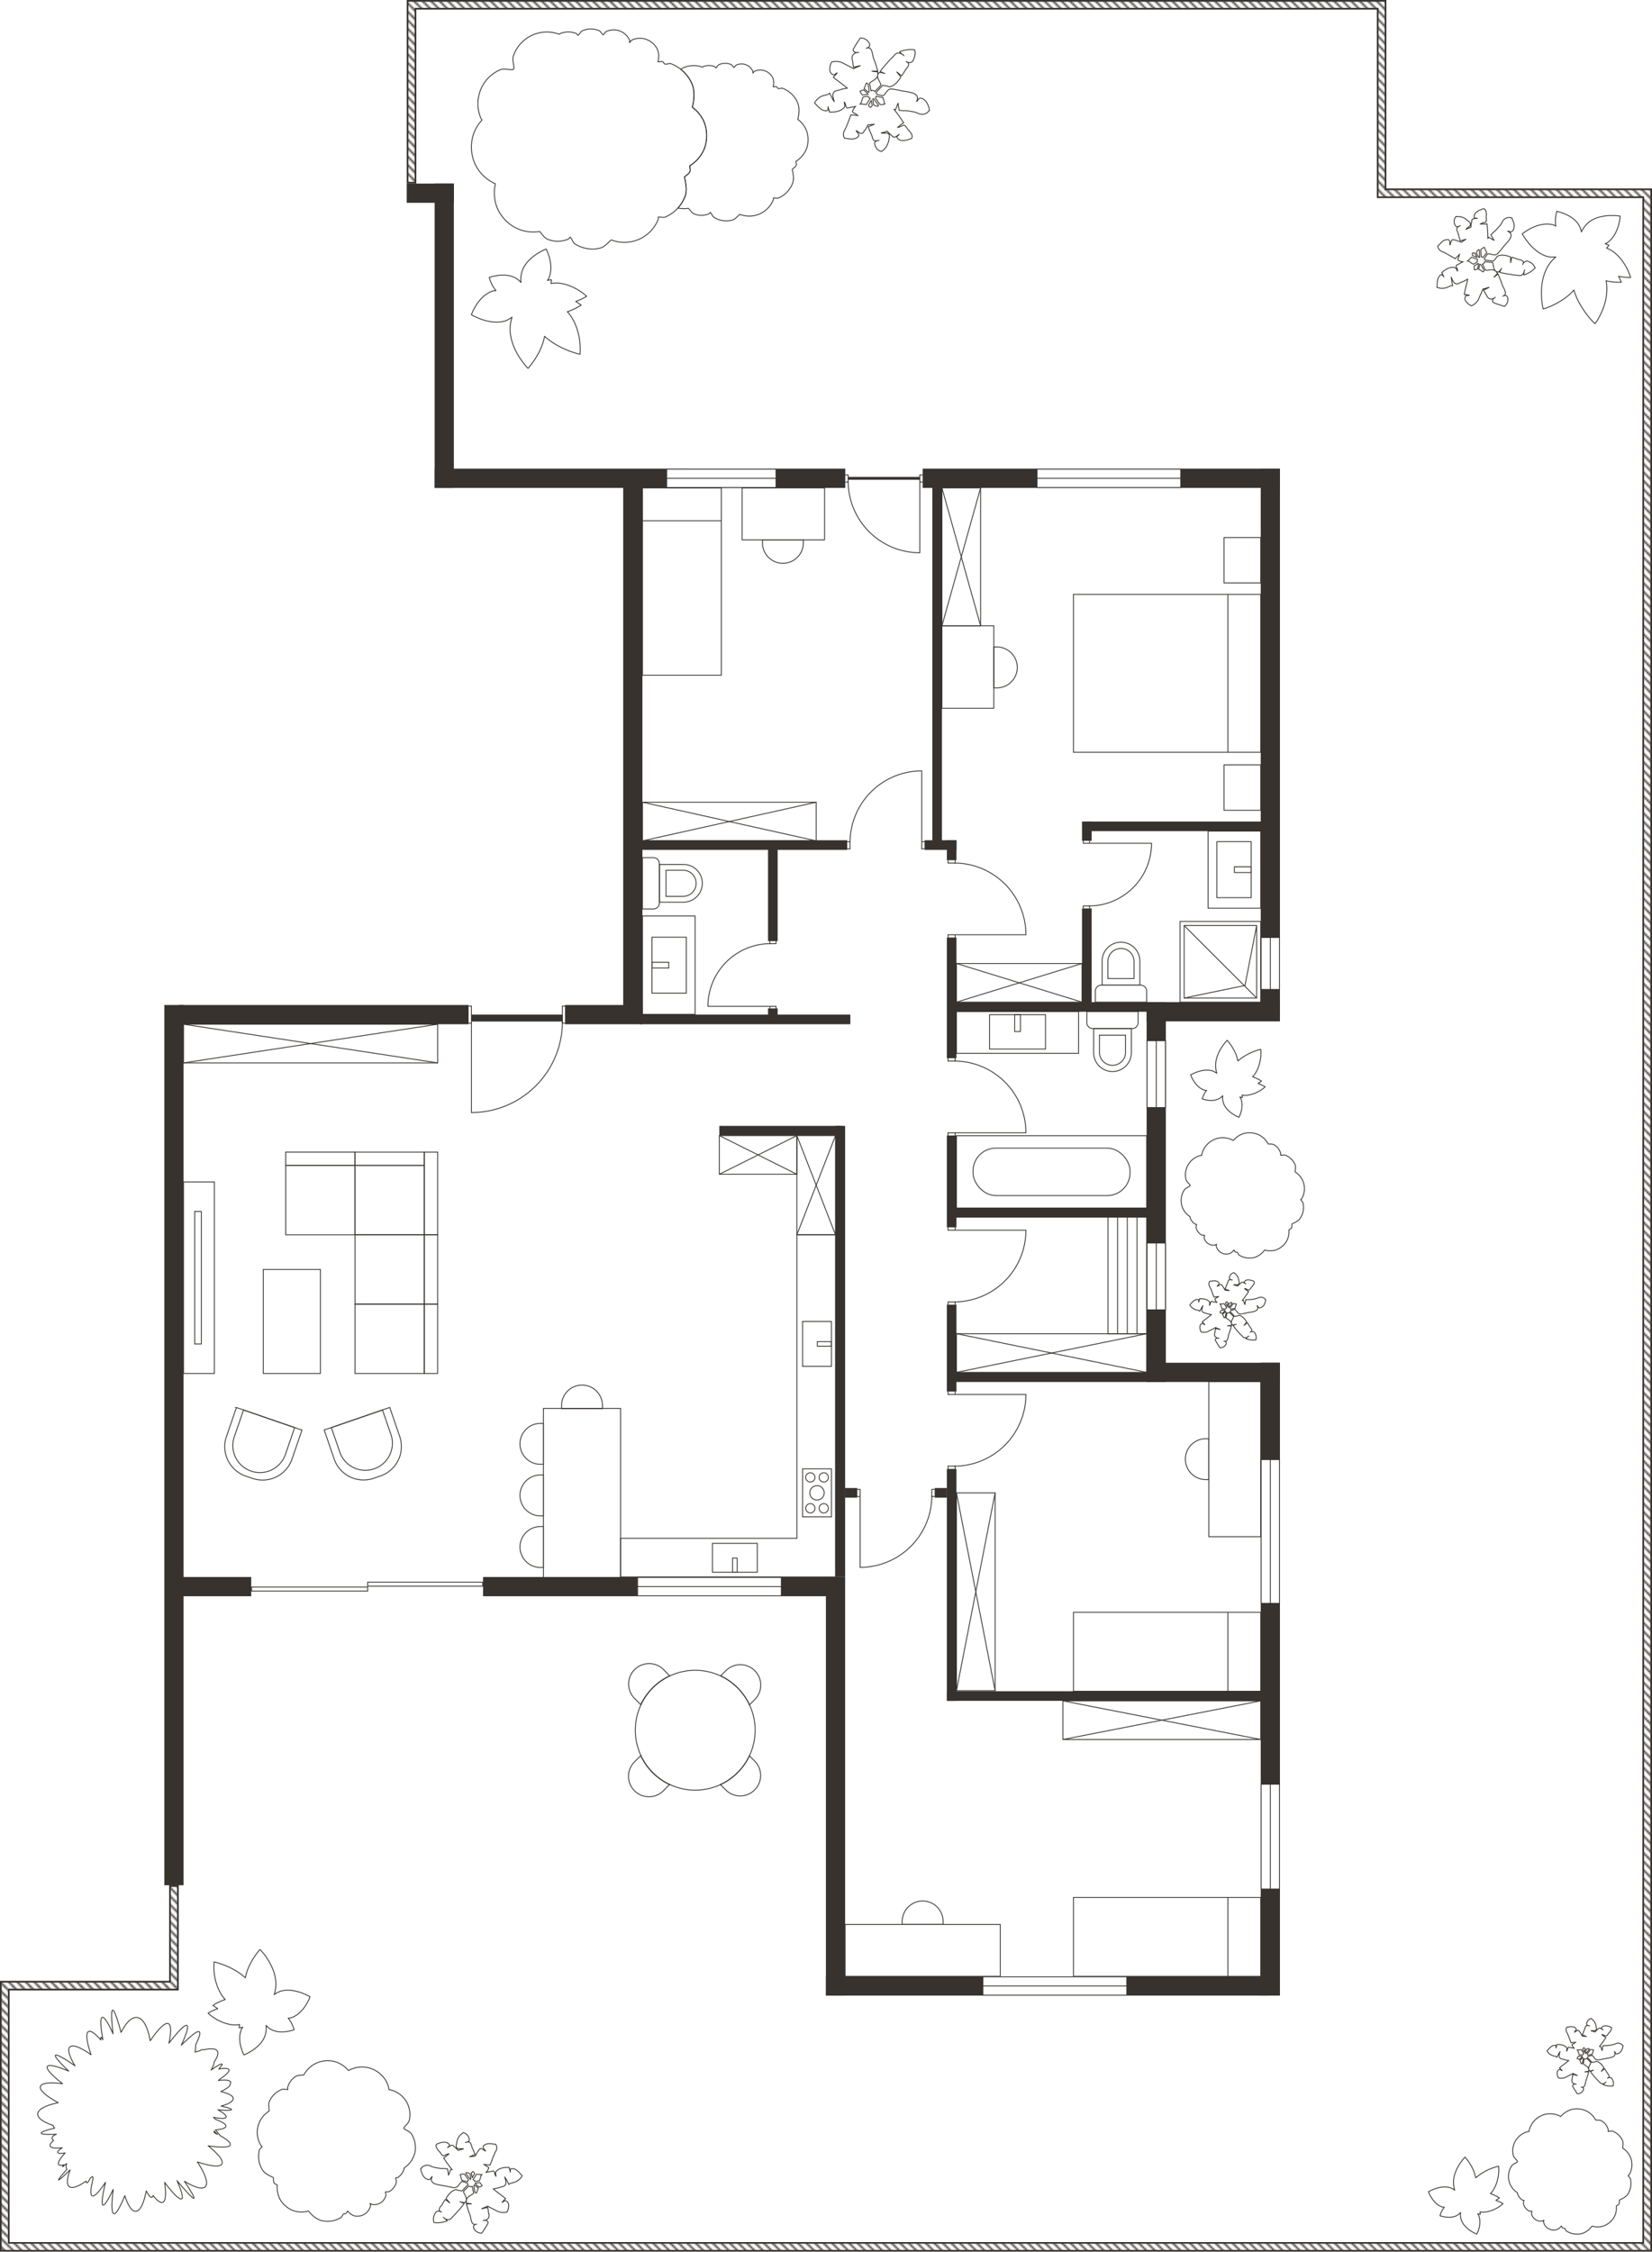 <svg xmlns="http://www.w3.org/2000/svg" xmlns:xlink="http://www.w3.org/1999/xlink" viewBox="0 0 969.48 1321.02"><defs><pattern id="a94e5d90-8174-4f1f-8975-49d955c879a5" data-name="New Pattern Swatch 1" width="5" height="5" patternTransform="translate(15.4 -2) rotate(90)" patternUnits="userSpaceOnUse" viewBox="0 0 5 5"><rect width="5" height="5" style="fill:none"/><line x1="23.18" y1="1.82" x2="1.82" y2="23.18" style="fill:none;stroke:#37322e;stroke-miterlimit:10;stroke-width:0.5px"/><line x1="18.18" y1="1.82" x2="-3.18" y2="23.18" style="fill:none;stroke:#37322e;stroke-miterlimit:10;stroke-width:0.5px"/><line x1="13.18" y1="1.82" x2="-8.18" y2="23.18" style="fill:none;stroke:#37322e;stroke-miterlimit:10;stroke-width:0.5px"/><line x1="8.18" y1="1.82" x2="-13.18" y2="23.18" style="fill:none;stroke:#37322e;stroke-miterlimit:10;stroke-width:0.5px"/><line x1="3.18" y1="1.82" x2="-18.18" y2="23.18" style="fill:none;stroke:#37322e;stroke-miterlimit:10;stroke-width:0.5px"/><line x1="23.18" y1="-3.18" x2="1.82" y2="18.18" style="fill:none;stroke:#37322e;stroke-miterlimit:10;stroke-width:0.5px"/><line x1="18.18" y1="-3.18" x2="-3.18" y2="18.18" style="fill:none;stroke:#37322e;stroke-miterlimit:10;stroke-width:0.5px"/><line x1="13.18" y1="-3.18" x2="-8.18" y2="18.18" style="fill:none;stroke:#37322e;stroke-miterlimit:10;stroke-width:0.5px"/><line x1="8.18" y1="-3.18" x2="-13.18" y2="18.18" style="fill:none;stroke:#37322e;stroke-miterlimit:10;stroke-width:0.5px"/><line x1="3.18" y1="-3.18" x2="-18.18" y2="18.18" style="fill:none;stroke:#37322e;stroke-miterlimit:10;stroke-width:0.5px"/><line x1="23.18" y1="-8.18" x2="1.82" y2="13.18" style="fill:none;stroke:#37322e;stroke-miterlimit:10;stroke-width:0.5px"/><line x1="18.18" y1="-8.18" x2="-3.18" y2="13.18" style="fill:none;stroke:#37322e;stroke-miterlimit:10;stroke-width:0.5px"/><line x1="13.18" y1="-8.18" x2="-8.18" y2="13.18" style="fill:none;stroke:#37322e;stroke-miterlimit:10;stroke-width:0.5px"/><line x1="8.18" y1="-8.18" x2="-13.18" y2="13.18" style="fill:none;stroke:#37322e;stroke-miterlimit:10;stroke-width:0.5px"/><line x1="3.18" y1="-8.18" x2="-18.18" y2="13.18" style="fill:none;stroke:#37322e;stroke-miterlimit:10;stroke-width:0.5px"/><line x1="23.18" y1="-13.18" x2="1.82" y2="8.18" style="fill:none;stroke:#37322e;stroke-miterlimit:10;stroke-width:0.5px"/><line x1="18.18" y1="-13.18" x2="-3.18" y2="8.18" style="fill:none;stroke:#37322e;stroke-miterlimit:10;stroke-width:0.5px"/><line x1="13.18" y1="-13.18" x2="-8.18" y2="8.18" style="fill:none;stroke:#37322e;stroke-miterlimit:10;stroke-width:0.5px"/><line x1="8.18" y1="-13.18" x2="-13.18" y2="8.18" style="fill:none;stroke:#37322e;stroke-miterlimit:10;stroke-width:0.5px"/><line x1="3.18" y1="-13.18" x2="-18.18" y2="8.18" style="fill:none;stroke:#37322e;stroke-miterlimit:10;stroke-width:0.5px"/><line x1="23.18" y1="-18.18" x2="1.82" y2="3.18" style="fill:none;stroke:#37322e;stroke-miterlimit:10;stroke-width:0.5px"/><line x1="18.18" y1="-18.18" x2="-3.18" y2="3.18" style="fill:none;stroke:#37322e;stroke-miterlimit:10;stroke-width:0.5px"/><line x1="13.18" y1="-18.18" x2="-8.18" y2="3.18" style="fill:none;stroke:#37322e;stroke-miterlimit:10;stroke-width:0.5px"/><line x1="8.18" y1="-18.18" x2="-13.18" y2="3.18" style="fill:none;stroke:#37322e;stroke-miterlimit:10;stroke-width:0.5px"/><line x1="3.18" y1="-18.18" x2="-18.18" y2="3.18" style="fill:none;stroke:#37322e;stroke-miterlimit:10;stroke-width:0.5px"/></pattern></defs><g id="bd8ed7a3-b2e0-4223-853b-2335c3a77ceb" data-name="Layer 2"><g id="ec5dd73a-c2e0-4c80-8857-ae20f31f3e85" data-name="Layer 2"><g id="ab8f9ecc-5644-4aed-96fb-1ef64cbf4bf1" data-name="WALLS"><rect x="-156.14" y="842.19" width="516.42" height="11.28" transform="translate(949.9 745.76) rotate(90)" style="fill:#37322e"/><rect x="567.12" y="693.72" width="222.84" height="11.28" transform="translate(1377.9 20.82) rotate(90)" style="fill:#37322e"/><rect x="559.86" y="979.5" width="371.28" height="11.28" transform="translate(1730.64 239.64) rotate(90)" style="fill:#37322e"/><rect x="586.02" y="428.82" width="318.96" height="11.28" transform="translate(1179.96 -311.04) rotate(90)" style="fill:#37322e"/><rect x="213.48" y="430.41" width="315.79" height="11.28" transform="translate(807.42 64.67) rotate(90)" style="fill:#37322e"/><rect x="171.42" y="191.34" width="178.56" height="11.28" transform="translate(457.68 -63.72) rotate(90)" style="fill:#37322e"/><rect x="367.53" y="1042.35" width="245.58" height="11.28" transform="translate(1538.31 557.67) rotate(90)" style="fill:#37322e"/><rect x="672.9" y="799.5" width="78.24" height="11.28" style="fill:#37322e"/><rect x="672.9" y="587.94" width="78.24" height="11.28" style="fill:#37322e"/><rect x="331.62" y="589.62" width="45.4" height="11.28" style="fill:#37322e"/><rect x="238.68" y="107.7" width="27.66" height="11.28" style="fill:#37322e"/><rect x="105.7" y="925.2" width="41.72" height="11.28" style="fill:#37322e"/><rect x="283.5" y="925.2" width="203.4" height="11.28" style="fill:#37322e"/><rect x="105.14" y="589.62" width="169.84" height="11.28" style="fill:#37322e"/><rect x="255.06" y="274.98" width="241" height="11.28" style="fill:#37322e"/><rect x="541.48" y="274.98" width="209.66" height="11.28" style="fill:#37322e"/><rect x="484.68" y="1159.5" width="259.38" height="11.28" style="fill:#37322e"/><polygon points="0.5 1320.52 0.5 1162.64 99.75 1162.64 99.75 1106.54 104.39 1106.54 104.39 1167.28 5.14 1167.28 5.14 1315.88 964.34 1315.88 964.34 115.72 808.46 115.72 808.46 5.14 243.82 5.14 243.82 107.2 239.18 107.2 239.18 0.5 813.1 0.5 813.1 111.08 968.98 111.08 968.98 1320.52 966.42 1320.52 0.5 1320.52" style="fill:url(#a94e5d90-8174-4f1f-8975-49d955c879a5)"/><path d="M239.68,1H812.6V111.58H968.48V1320H1V1163.14h99.25V1107h3.64v59.74H4.64v149.6h960.2V115.22H809V4.64H243.32V106.7h-3.64V1m-1-1V5.64h0V107.7h5.64V5.64H808V110.58h0v5.64H963.84V1315.38H5.64v-147.6h99.25V1106H99.25v56.1H0v5.64H0V1321H969.48V110.58H813.6V0H238.68Z" style="fill:#37322e"/><rect x="490.32" y="660.54" width="5.64" height="264.66" style="fill:#37322e"/><rect x="555.66" y="861.78" width="5.64" height="136.08" style="fill:#37322e"/><rect x="455.36" y="627.32" width="5.64" height="72.08" transform="translate(1121.54 205.18) rotate(90)" style="fill:#37322e"/><rect x="496.71" y="872.25" width="5.64" height="7.14" transform="translate(1375.35 376.29) rotate(90)" style="fill:#37322e"/><rect x="549.27" y="872.25" width="5.64" height="7.14" transform="translate(1427.91 323.73) rotate(90)" style="fill:#37322e"/><rect x="634.98" y="532.98" width="5.64" height="55.26" transform="translate(1275.6 1121.22) rotate(180)" style="fill:#37322e"/><rect x="450.72" y="497.55" width="5.64" height="54.59" transform="translate(907.08 1049.69) rotate(180)" style="fill:#37322e"/><rect x="450.72" y="591.62" width="5.64" height="7.01" transform="translate(907.08 1190.25) rotate(180)" style="fill:#37322e"/><rect x="634.98" y="481.98" width="5.64" height="11.28" transform="translate(1275.6 975.24) rotate(180)" style="fill:#37322e"/><rect x="687.42" y="431.58" width="5.64" height="106.44" transform="translate(1175.04 -205.44) rotate(90)" style="fill:#37322e"/><rect x="615.05" y="750.49" width="5.64" height="114.93" transform="translate(1425.83 190.09) rotate(90)" style="fill:#37322e"/><rect x="615.05" y="654.07" width="5.64" height="114.93" transform="translate(1329.41 93.67) rotate(90)" style="fill:#37322e"/><rect x="615.05" y="533.29" width="5.64" height="114.93" transform="translate(1208.63 -27.11) rotate(90)" style="fill:#37322e"/><rect x="645.71" y="902.16" width="5.64" height="185.75" transform="translate(1643.57 346.5) rotate(90)" style="fill:#37322e"/><rect x="434.4" y="536.28" width="5.64" height="123.59" transform="translate(1035.3 160.86) rotate(90)" style="fill:#37322e"/><rect x="433.48" y="434.9" width="5.64" height="121.76" transform="translate(932.08 59.48) rotate(90)" style="fill:#37322e"/><rect x="549.13" y="486.43" width="5.64" height="18.7" transform="translate(1047.73 -56.17) rotate(90)" style="fill:#37322e"/><rect x="547.14" y="280.8" width="5.64" height="214.56" transform="translate(1099.92 776.16) rotate(180)" style="fill:#37322e"/><rect x="555.66" y="492.96" width="5.64" height="11.7" transform="translate(1116.96 997.62) rotate(180)" style="fill:#37322e"/><rect x="555.66" y="550.02" width="5.64" height="70.8" transform="translate(1116.96 1170.84) rotate(180)" style="fill:#37322e"/><rect x="555.66" y="666.18" width="5.64" height="53.88" transform="translate(1116.96 1386.24) rotate(180)" style="fill:#37322e"/><rect x="555.66" y="765.42" width="5.64" height="51" transform="translate(1116.96 1581.84) rotate(180)" style="fill:#37322e"/></g><rect x="276.66" y="595.27" width="53.4" height="4.05" transform="translate(606.72 1194.58) rotate(180)" style="fill:#37322e"/><polyline points="331.74 590.25 330.06 590.25 330.06 600.28 331.74 600.28" style="fill:none;stroke:#37322e;stroke-miterlimit:10;stroke-width:0.5px"/><polyline points="274.98 590.25 276.66 590.25 276.66 600.28 274.98 600.28" style="fill:none;stroke:#37322e;stroke-miterlimit:10;stroke-width:0.5px"/><path d="M330.06,599.31a53.4,53.4,0,0,1-53.4,53.4V600.28" style="fill:none;stroke:#37322e;stroke-miterlimit:10;stroke-width:0.5px"/><rect x="215.71" y="928.21" width="67.54" height="2.38" style="fill:#fff"/><path d="M283,928.46v1.88H216v-1.88h67m.5-.5h-68v2.88h68V928Z" style="fill:#37322e"/><rect x="147.67" y="931.09" width="68.09" height="2.38" style="fill:#fff"/><path d="M215.51,931.34v1.88H147.92v-1.88h67.59m.5-.5H147.42v2.88H216v-2.88Z" style="fill:#37322e"/><path d="M560,860.16a42.06,42.06,0,0,0,42.06-42.06h-41.3" style="fill:none;stroke:#37322e;stroke-miterlimit:10;stroke-width:0.5px"/><polyline points="556.34 816.42 556.34 818.1 560.53 818.1 560.53 816.42" style="fill:none;stroke:#37322e;stroke-miterlimit:10;stroke-width:0.5px"/><polyline points="556.34 861.84 556.34 860.16 560.53 860.16 560.53 861.84" style="fill:none;stroke:#37322e;stroke-miterlimit:10;stroke-width:0.5px"/><path d="M546.84,877.47a42.06,42.06,0,0,1-42.06,42.06v-41.3" style="fill:none;stroke:#37322e;stroke-miterlimit:10;stroke-width:0.5px"/><polyline points="503.1 873.79 504.78 873.79 504.78 877.98 503.1 877.98" style="fill:none;stroke:#37322e;stroke-miterlimit:10;stroke-width:0.5px"/><polyline points="548.52 873.79 546.84 873.79 546.84 877.98 548.52 877.98" style="fill:none;stroke:#37322e;stroke-miterlimit:10;stroke-width:0.5px"/><path d="M560,763.8a42.06,42.06,0,0,0,42.06-42.06h-41.3" style="fill:none;stroke:#37322e;stroke-miterlimit:10;stroke-width:0.5px"/><polyline points="556.34 720.06 556.34 721.74 560.53 721.74 560.53 720.06" style="fill:none;stroke:#37322e;stroke-miterlimit:10;stroke-width:0.5px"/><polyline points="556.34 765.48 556.34 763.8 560.53 763.8 560.53 765.48" style="fill:none;stroke:#37322e;stroke-miterlimit:10;stroke-width:0.5px"/><path d="M560,622.5a42.06,42.06,0,0,1,42.06,42.06h-41.3" style="fill:none;stroke:#37322e;stroke-miterlimit:10;stroke-width:0.5px"/><polyline points="556.34 666.24 556.34 664.56 560.53 664.56 560.53 666.24" style="fill:none;stroke:#37322e;stroke-miterlimit:10;stroke-width:0.5px"/><polyline points="556.34 620.82 556.34 622.5 560.53 622.5 560.53 620.82" style="fill:none;stroke:#37322e;stroke-miterlimit:10;stroke-width:0.5px"/><path d="M560,506.34a42.06,42.06,0,0,1,42.06,42.06h-41.3" style="fill:none;stroke:#37322e;stroke-miterlimit:10;stroke-width:0.5px"/><polyline points="556.34 550.08 556.34 548.4 560.53 548.4 560.53 550.08" style="fill:none;stroke:#37322e;stroke-miterlimit:10;stroke-width:0.5px"/><polyline points="556.34 504.66 556.34 506.34 560.53 506.34 560.53 504.66" style="fill:none;stroke:#37322e;stroke-miterlimit:10;stroke-width:0.5px"/><path d="M639,531.51a36.78,36.78,0,0,0,36.78-36.78H639.62" style="fill:none;stroke:#37322e;stroke-miterlimit:10;stroke-width:0.5px"/><polyline points="635.74 493.26 635.74 494.73 639.39 494.73 639.39 493.26" style="fill:none;stroke:#37322e;stroke-miterlimit:10;stroke-width:0.5px"/><polyline points="635.74 532.98 635.74 531.51 639.39 531.51 639.39 532.98" style="fill:none;stroke:#37322e;stroke-miterlimit:10;stroke-width:0.5px"/><path d="M452.23,553.61a36.78,36.78,0,0,0-36.78,36.78h36.11" style="fill:none;stroke:#37322e;stroke-miterlimit:10;stroke-width:0.5px"/><polyline points="455.44 591.86 455.44 590.39 451.79 590.39 451.79 591.86" style="fill:none;stroke:#37322e;stroke-miterlimit:10;stroke-width:0.5px"/><polyline points="455.44 552.14 455.44 553.61 451.79 553.61 451.79 552.14" style="fill:none;stroke:#37322e;stroke-miterlimit:10;stroke-width:0.5px"/><path d="M498.86,494.33a42.06,42.06,0,0,1,42.06-42.06v41.3" style="fill:none;stroke:#37322e;stroke-miterlimit:10;stroke-width:0.5px"/><polyline points="542.6 498.01 540.92 498.01 540.92 493.82 542.6 493.82" style="fill:none;stroke:#37322e;stroke-miterlimit:10;stroke-width:0.5px"/><polyline points="497.18 498.01 498.86 498.01 498.86 493.82 497.18 493.82" style="fill:none;stroke:#37322e;stroke-miterlimit:10;stroke-width:0.5px"/><path d="M497.74,282.29a42.06,42.06,0,0,0,42.06,42V283.05" style="fill:none;stroke:#37322e;stroke-miterlimit:10;stroke-width:0.5px"/><polyline points="541.48 278.61 539.8 278.61 539.8 282.79 541.48 282.79" style="fill:none;stroke:#37322e;stroke-miterlimit:10;stroke-width:0.5px"/><polyline points="496.06 278.61 497.74 278.61 497.74 282.79 496.06 282.79" style="fill:none;stroke:#37322e;stroke-miterlimit:10;stroke-width:0.5px"/><rect x="374.15" y="925.45" width="84.38" height="10.78" style="fill:#fff"/><path d="M374.4,925.7h83.88V936H374.4V925.7m-.5-.5v11.28h84.88V925.2Z" style="fill:#37322e"/><line x1="373.9" y1="930.84" x2="458.78" y2="930.84" style="fill:#fff;stroke:#37322e;stroke-miterlimit:10;stroke-width:0.5px"/><rect x="576.82" y="1159.75" width="84.38" height="10.78" style="fill:#fff"/><path d="M577.07,1160H661v10.28H577.07V1160m-.5-.5v11.28h84.88V1159.5Z" style="fill:#37322e"/><line x1="576.57" y1="1165.14" x2="661.45" y2="1165.14" style="fill:#fff;stroke:#37322e;stroke-miterlimit:10;stroke-width:0.5px"/><rect x="740.11" y="856.31" width="10.78" height="84.38" style="fill:#fff"/><path d="M750.64,856.56v83.88H740.36V856.56h10.28m.5-.5H739.86v84.88h11.28V856.06Z" style="fill:#37322e"/><line x1="745.5" y1="856.06" x2="745.5" y2="940.94" style="fill:#fff;stroke:#37322e;stroke-miterlimit:10;stroke-width:0.5px"/><rect x="608.56" y="275.23" width="84.38" height="10.78" style="fill:#fff"/><path d="M692.69,275.48v10.28H608.81V275.48h83.88m.5-.5H608.31v11.28h84.88V275Z" style="fill:#37322e"/><line x1="693.19" y1="280.62" x2="608.31" y2="280.62" style="fill:#fff;stroke:#37322e;stroke-miterlimit:10;stroke-width:0.5px"/><rect x="391.25" y="275.23" width="64.14" height="10.78" style="fill:#fff"/><path d="M391.5,275.48h63.65v10.28H391.5V275.48m-.5-.5v11.28h64.65V275Z" style="fill:#37322e"/><line x1="455.65" y1="280.62" x2="391" y2="280.62" style="fill:#fff;stroke:#37322e;stroke-miterlimit:10;stroke-width:0.5px"/><rect x="673.15" y="729.26" width="10.78" height="39.2" style="fill:#fff"/><path d="M683.68,729.51v38.7H673.4v-38.7h10.28m.5-.5H672.9v39.7h11.28V729Z" style="fill:#37322e"/><line x1="678.54" y1="729.01" x2="678.54" y2="768.71" style="fill:#fff;stroke:#37322e;stroke-miterlimit:10;stroke-width:0.5px"/><rect x="673.15" y="610.58" width="10.78" height="39.2" style="fill:#fff"/><path d="M683.68,610.83v38.7H673.4v-38.7h10.28m.5-.5H672.9V650h11.28v-39.7Z" style="fill:#37322e"/><line x1="678.54" y1="610.33" x2="678.54" y2="650.03" style="fill:#fff;stroke:#37322e;stroke-miterlimit:10;stroke-width:0.5px"/><rect x="740.11" y="550.01" width="10.78" height="30.46" style="fill:#fff"/><path d="M750.64,550.26v30H740.36v-30h10.28m.5-.5H739.86v31h11.28v-31Z" style="fill:#37322e"/><line x1="745.5" y1="549.76" x2="745.5" y2="580.73" style="fill:#fff;stroke:#37322e;stroke-miterlimit:10;stroke-width:0.5px"/><rect x="740.11" y="1046.77" width="10.78" height="61.55" style="fill:#fff"/><path d="M745.5,1046.52v.5h5.14v61H740.36v-61h5.14v-.5m0,0h-5.64v62h11.28v-62Z" style="fill:#37322e"/><line x1="745.5" y1="1046.52" x2="745.5" y2="1108.57" style="fill:#fff;stroke:#37322e;stroke-miterlimit:10;stroke-width:0.5px"/><rect x="107.71" y="693.43" width="18.09" height="112.35" style="fill:none;stroke:#37322e;stroke-miterlimit:10;stroke-width:0.5px"/><rect x="114.26" y="710.74" width="3.88" height="77.74" style="fill:none;stroke:#37322e;stroke-miterlimit:10;stroke-width:0.5px"/><path d="M213.24,831.4h4.19a18.24,18.24,0,0,1,18.24,18.24v18a0,0,0,0,1,0,0H195a0,0,0,0,1,0,0v-18A18.24,18.24,0,0,1,213.24,831.4Z" transform="translate(695.3 1582.77) rotate(161.02)" style="fill:none;stroke:#37322e;stroke-miterlimit:10;stroke-width:0.5px"/><path d="M224.46,827.22l5.17,15a15.88,15.88,0,0,1-30,10.33l-5.17-15Z" style="fill:none;stroke:#37322e;stroke-miterlimit:10;stroke-width:0.5px"/><path d="M131.7,831.4h40.67a0,0,0,0,1,0,0v18a18.24,18.24,0,0,1-18.24,18.24h-4.19a18.24,18.24,0,0,1-18.24-18.24v-18A0,0,0,0,1,131.7,831.4Z" transform="translate(284.61 -3.25) rotate(18.98)" style="fill:none;stroke:#37322e;stroke-miterlimit:10;stroke-width:0.5px"/><path d="M142.91,827.22l-5.16,15a15.88,15.88,0,1,0,30,10.33l5.16-15Z" style="fill:none;stroke:#37322e;stroke-miterlimit:10;stroke-width:0.5px"/><rect x="208.34" y="765.11" width="40.67" height="40.67" style="fill:none;stroke:#37322e;stroke-miterlimit:10;stroke-width:0.5px"/><rect x="208.34" y="724.43" width="40.67" height="40.67" style="fill:none;stroke:#37322e;stroke-miterlimit:10;stroke-width:0.5px"/><rect x="208.34" y="683.76" width="40.67" height="40.67" style="fill:none;stroke:#37322e;stroke-miterlimit:10;stroke-width:0.5px"/><rect x="167.67" y="683.76" width="40.67" height="40.67" style="fill:none;stroke:#37322e;stroke-miterlimit:10;stroke-width:0.5px"/><rect x="249.01" y="765.11" width="7.83" height="40.67" style="fill:none;stroke:#37322e;stroke-miterlimit:10;stroke-width:0.5px"/><rect x="249.01" y="724.43" width="7.83" height="40.67" style="fill:none;stroke:#37322e;stroke-miterlimit:10;stroke-width:0.5px"/><rect x="249.01" y="675.93" width="7.83" height="48.5" style="fill:none;stroke:#37322e;stroke-miterlimit:10;stroke-width:0.5px"/><rect x="184.09" y="659.5" width="7.83" height="40.67" transform="translate(-491.84 867.84) rotate(-90)" style="fill:none;stroke:#37322e;stroke-miterlimit:10;stroke-width:0.5px"/><rect x="224.76" y="659.5" width="7.83" height="40.67" transform="translate(-451.16 908.52) rotate(-90)" style="fill:none;stroke:#37322e;stroke-miterlimit:10;stroke-width:0.5px"/><rect x="154.51" y="744.77" width="33.5" height="61.01" style="fill:none;stroke:#37322e;stroke-miterlimit:10;stroke-width:0.5px"/><rect x="170.94" y="537.67" width="22.68" height="149.13" transform="translate(794.52 429.96) rotate(90)" style="fill:none;stroke:#37322e;stroke-miterlimit:10;stroke-width:0.5px"/><line x1="107.71" y1="623.58" x2="256.85" y2="600.9" style="fill:none;stroke:#37322e;stroke-miterlimit:10;stroke-width:0.5px"/><line x1="256.85" y1="623.58" x2="107.71" y2="600.9" style="fill:none;stroke:#37322e;stroke-miterlimit:10;stroke-width:0.5px"/><polygon points="467.64 724.43 467.64 902.52 364.19 902.52 364.19 925.2 467.64 925.2 467.64 925.2 490.32 925.2 490.32 724.43 467.64 724.43" style="fill:none;stroke:#37322e;stroke-miterlimit:10;stroke-width:0.5px"/><rect x="418.09" y="905.46" width="26.32" height="16.92" style="fill:none;stroke:#37322e;stroke-miterlimit:10;stroke-width:0.5px"/><rect x="429.89" y="914.1" width="2.71" height="8.27" style="fill:none;stroke:#37322e;stroke-miterlimit:10;stroke-width:0.5px"/><rect x="466.3" y="779.97" width="26.32" height="16.92" transform="translate(-308.97 1267.89) rotate(-90)" style="fill:none;stroke:#37322e;stroke-miterlimit:10;stroke-width:0.5px"/><rect x="482.43" y="784.3" width="2.71" height="8.27" transform="translate(-304.65 1272.21) rotate(-90)" style="fill:none;stroke:#37322e;stroke-miterlimit:10;stroke-width:0.5px"/><rect x="471" y="861.74" width="16.92" height="28.16" style="fill:none;stroke:#37322e;stroke-miterlimit:10;stroke-width:0.5px"/><circle cx="475.56" cy="866.76" r="2.73" style="fill:none;stroke:#37322e;stroke-miterlimit:10;stroke-width:0.5px"/><circle cx="483.42" cy="866.76" r="2.73" style="fill:none;stroke:#37322e;stroke-miterlimit:10;stroke-width:0.5px"/><circle cx="479.46" cy="875.82" r="4.23" style="fill:none;stroke:#37322e;stroke-miterlimit:10;stroke-width:0.5px"/><circle cx="475.56" cy="884.88" r="2.73" style="fill:none;stroke:#37322e;stroke-miterlimit:10;stroke-width:0.5px"/><circle cx="483.42" cy="884.88" r="2.73" style="fill:none;stroke:#37322e;stroke-miterlimit:10;stroke-width:0.5px"/><rect x="467.64" y="666.24" width="22.68" height="58.19" transform="translate(957.96 1390.67) rotate(180)" style="fill:none;stroke:#37322e;stroke-miterlimit:10;stroke-width:0.5px"/><line x1="467.64" y1="724.43" x2="490.32" y2="666.24" style="fill:none;stroke:#37322e;stroke-miterlimit:10;stroke-width:0.5px"/><line x1="467.64" y1="666.24" x2="490.32" y2="724.43" style="fill:none;stroke:#37322e;stroke-miterlimit:10;stroke-width:0.5px"/><rect x="433.55" y="654.83" width="22.68" height="45.5" transform="translate(1122.47 232.69) rotate(90)" style="fill:none;stroke:#37322e;stroke-miterlimit:10;stroke-width:0.5px"/><line x1="467.64" y1="688.92" x2="422.14" y2="666.24" style="fill:none;stroke:#37322e;stroke-miterlimit:10;stroke-width:0.5px"/><line x1="422.14" y1="688.92" x2="467.64" y2="666.24" style="fill:none;stroke:#37322e;stroke-miterlimit:10;stroke-width:0.5px"/><rect x="318.92" y="826.27" width="45.27" height="100.09" style="fill:none;stroke:#37322e;stroke-miterlimit:10;stroke-width:0.5px"/><path d="M341.56,812.61h0a12,12,0,0,1,12,12v1.79a0,0,0,0,1,0,0h-24a0,0,0,0,1,0,0v-1.79A12,12,0,0,1,341.56,812.61Z" style="fill:none;stroke:#37322e;stroke-miterlimit:10;stroke-width:0.5px"/><path d="M312,840.16h0a12,12,0,0,1,12,12v1.79a0,0,0,0,1,0,0h-24a0,0,0,0,1,0,0v-1.79a12,12,0,0,1,12-12Z" transform="translate(-535 1159.08) rotate(-90)" style="fill:none;stroke:#37322e;stroke-miterlimit:10;stroke-width:0.5px"/><path d="M312,870.42h0a12,12,0,0,1,12,12v1.79a0,0,0,0,1,0,0h-24a0,0,0,0,1,0,0V882.4A12,12,0,0,1,312,870.42Z" transform="translate(-565.26 1189.34) rotate(-90)" style="fill:none;stroke:#37322e;stroke-miterlimit:10;stroke-width:0.5px"/><path d="M312,900.68h0a12,12,0,0,1,12,12v1.79a0,0,0,0,1,0,0h-24a0,0,0,0,1,0,0v-1.79a12,12,0,0,1,12-12Z" transform="translate(-595.52 1219.6) rotate(-90)" style="fill:none;stroke:#37322e;stroke-miterlimit:10;stroke-width:0.5px"/><polygon points="739.86 348.72 739.86 441.34 720.59 441.34 629.97 441.34 629.97 348.72 739.86 348.72" style="fill:none;stroke:#37322e;stroke-miterlimit:10;stroke-width:0.5px"/><line x1="720.59" y1="441.34" x2="720.59" y2="348.72" style="fill:none;stroke:#37322e;stroke-miterlimit:10;stroke-width:0.5px"/><rect x="715.78" y="451.28" width="26.63" height="21.53" transform="translate(267.05 1191.14) rotate(-90)" style="fill:none;stroke:#37322e;stroke-miterlimit:10;stroke-width:0.5px"/><rect x="715.78" y="317.94" width="26.63" height="21.53" transform="translate(1057.8 -400.4) rotate(90)" style="fill:none;stroke:#37322e;stroke-miterlimit:10;stroke-width:0.5px"/><rect x="552.78" y="286.26" width="22.68" height="80.89" transform="translate(1128.24 653.4) rotate(180)" style="fill:none;stroke:#37322e;stroke-miterlimit:10;stroke-width:0.5px"/><line x1="552.78" y1="286.26" x2="575.46" y2="367.15" style="fill:none;stroke:#37322e;stroke-miterlimit:10;stroke-width:0.5px"/><line x1="552.78" y1="367.15" x2="575.46" y2="286.26" style="fill:none;stroke:#37322e;stroke-miterlimit:10;stroke-width:0.5px"/><rect x="416.66" y="431" width="22.68" height="101.96" transform="translate(-53.98 909.98) rotate(-90)" style="fill:none;stroke:#37322e;stroke-miterlimit:10;stroke-width:0.5px"/><line x1="478.98" y1="470.64" x2="377.02" y2="493.32" style="fill:none;stroke:#37322e;stroke-miterlimit:10;stroke-width:0.5px"/><line x1="377.02" y1="470.64" x2="478.98" y2="493.32" style="fill:none;stroke:#37322e;stroke-miterlimit:10;stroke-width:0.5px"/><rect x="586.8" y="539.76" width="22.68" height="73.68" transform="translate(21.54 1174.74) rotate(-90)" style="fill:none;stroke:#37322e;stroke-miterlimit:10;stroke-width:0.5px"/><line x1="634.98" y1="565.26" x2="561.3" y2="587.94" style="fill:none;stroke:#37322e;stroke-miterlimit:10;stroke-width:0.5px"/><line x1="561.3" y1="565.26" x2="634.98" y2="587.94" style="fill:none;stroke:#37322e;stroke-miterlimit:10;stroke-width:0.5px"/><rect x="561.3" y="875.82" width="22.68" height="116.1" style="fill:none;stroke:#37322e;stroke-miterlimit:10;stroke-width:0.5px"/><line x1="583.98" y1="991.92" x2="561.3" y2="875.82" style="fill:none;stroke:#37322e;stroke-miterlimit:10;stroke-width:0.5px"/><line x1="583.98" y1="875.82" x2="561.3" y2="991.92" style="fill:none;stroke:#37322e;stroke-miterlimit:10;stroke-width:0.5px"/><rect x="670.47" y="951.15" width="22.68" height="116.1" transform="translate(1691.01 327.39) rotate(90)" style="fill:none;stroke:#37322e;stroke-miterlimit:10;stroke-width:0.5px"/><line x1="623.76" y1="1020.54" x2="739.86" y2="997.86" style="fill:none;stroke:#37322e;stroke-miterlimit:10;stroke-width:0.5px"/><line x1="739.86" y1="1020.54" x2="623.76" y2="997.86" style="fill:none;stroke:#37322e;stroke-miterlimit:10;stroke-width:0.5px"/><rect x="552.78" y="367.15" width="30.46" height="48.38" transform="translate(1136.01 782.67) rotate(180)" style="fill:none;stroke:#37322e;stroke-miterlimit:10;stroke-width:0.5px"/><path d="M590.12,384.69h0a12,12,0,0,1,12,12v1.79a0,0,0,0,1,0,0h-24a0,0,0,0,1,0,0v-1.79A12,12,0,0,1,590.12,384.69Z" transform="translate(981.69 -198.55) rotate(90)" style="fill:none;stroke:#37322e;stroke-miterlimit:10;stroke-width:0.5px"/><rect x="444.46" y="277.3" width="30.46" height="48.38" transform="translate(158.2 761.18) rotate(-90)" style="fill:none;stroke:#37322e;stroke-miterlimit:10;stroke-width:0.5px"/><path d="M459.46,316.72h0a12,12,0,0,1,12,12v1.79a0,0,0,0,1,0,0h-24a0,0,0,0,1,0,0v-1.79A12,12,0,0,1,459.46,316.72Z" transform="translate(918.91 647.2) rotate(180)" style="fill:none;stroke:#37322e;stroke-miterlimit:10;stroke-width:0.5px"/><polygon points="739.86 945.91 739.86 992.22 720.59 992.22 629.97 992.22 629.97 945.91 739.86 945.91" style="fill:none;stroke:#37322e;stroke-miterlimit:10;stroke-width:0.5px"/><line x1="720.59" y1="992.22" x2="720.59" y2="945.91" style="fill:none;stroke:#37322e;stroke-miterlimit:10;stroke-width:0.5px"/><polygon points="739.86 1113.19 739.86 1159.5 720.59 1159.5 629.97 1159.5 629.97 1113.19 739.86 1113.19" style="fill:none;stroke:#37322e;stroke-miterlimit:10;stroke-width:0.5px"/><line x1="720.59" y1="1159.5" x2="720.59" y2="1113.19" style="fill:none;stroke:#37322e;stroke-miterlimit:10;stroke-width:0.5px"/><polygon points="377.02 286.26 423.32 286.26 423.32 305.53 423.32 396.14 377.02 396.14 377.02 286.26" style="fill:none;stroke:#37322e;stroke-miterlimit:10;stroke-width:0.5px"/><line x1="423.32" y1="305.53" x2="377.02" y2="305.53" style="fill:none;stroke:#37322e;stroke-miterlimit:10;stroke-width:0.5px"/><rect x="709.4" y="810.55" width="30.46" height="91.02" style="fill:none;stroke:#37322e;stroke-miterlimit:10;stroke-width:0.5px"/><path d="M702.52,849.17h0a12,12,0,0,1,12,12v1.79a0,0,0,0,1,0,0h-24a0,0,0,0,1,0,0v-1.79A12,12,0,0,1,702.52,849.17Z" transform="translate(-153.54 1558.58) rotate(-90)" style="fill:none;stroke:#37322e;stroke-miterlimit:10;stroke-width:0.5px"/><rect x="526.24" y="1098.76" width="30.46" height="91.02" transform="translate(1685.74 602.8) rotate(90)" style="fill:none;stroke:#37322e;stroke-miterlimit:10;stroke-width:0.5px"/><path d="M541.47,1115.28h0a12,12,0,0,1,12,12V1129a0,0,0,0,1,0,0h-24a0,0,0,0,1,0,0v-1.79A12,12,0,0,1,541.47,1115.28Z" style="fill:none;stroke:#37322e;stroke-miterlimit:10;stroke-width:0.5px"/><rect x="497.74" y="279.79" width="42.06" height="1.66" style="fill:#37322e"/><path d="M380.52,503.17H387a0,0,0,0,1,0,0v30.12a0,0,0,0,1,0,0h-6.45a3.51,3.51,0,0,1-3.51-3.51V506.67A3.51,3.51,0,0,1,380.52,503.17Z" transform="translate(763.99 1036.45) rotate(180)" style="fill:none;stroke:#37322e;stroke-miterlimit:10;stroke-width:0.5px"/><path d="M398.05,507.15h14.13a0,0,0,0,1,0,0V529.3a0,0,0,0,1,0,0H398.05A11.07,11.07,0,0,1,387,518.23v0a11.07,11.07,0,0,1,11.07-11.07Z" transform="translate(799.16 1036.45) rotate(180)" style="fill:none;stroke:#37322e;stroke-miterlimit:10;stroke-width:0.5px"/><path d="M398.57,510.55h10a0,0,0,0,1,0,0V525.9a0,0,0,0,1,0,0h-10a7.67,7.67,0,0,1-7.67-7.67v0a7.67,7.67,0,0,1,7.67-7.67Z" transform="translate(799.43 1036.45) rotate(180)" style="fill:none;stroke:#37322e;stroke-miterlimit:10;stroke-width:0.5px"/><path d="M651.38,583.41h6.45a0,0,0,0,1,0,0v30.12a0,0,0,0,1,0,0h-6.45a3.51,3.51,0,0,1-3.51-3.51V586.91A3.51,3.51,0,0,1,651.38,583.41Z" transform="matrix(0, -1, 1, 0, 54.39, 1251.32)" style="fill:none;stroke:#37322e;stroke-miterlimit:10;stroke-width:0.5px"/><path d="M651.33,605h14.13a0,0,0,0,1,0,0v22.14a0,0,0,0,1,0,0H651.33A11.07,11.07,0,0,1,640.26,616v0A11.07,11.07,0,0,1,651.33,605Z" transform="matrix(0, -1, 1, 0, 36.81, 1268.91)" style="fill:none;stroke:#37322e;stroke-miterlimit:10;stroke-width:0.5px"/><path d="M651.71,608.51h10a0,0,0,0,1,0,0v15.35a0,0,0,0,1,0,0h-10a7.67,7.67,0,0,1-7.67-7.67v0a7.67,7.67,0,0,1,7.67-7.67Z" transform="translate(36.68 1269.04) rotate(-90)" style="fill:none;stroke:#37322e;stroke-miterlimit:10;stroke-width:0.5px"/><rect x="363.61" y="550.8" width="57.7" height="30.89" transform="translate(958.71 173.78) rotate(90)" style="fill:none;stroke:#37322e;stroke-miterlimit:10;stroke-width:0.5px"/><rect x="376.26" y="556.17" width="32.85" height="20.15" transform="translate(958.93 173.56) rotate(90)" style="fill:none;stroke:#37322e;stroke-miterlimit:10;stroke-width:0.5px"/><rect x="385.84" y="561.32" width="3.38" height="9.86" transform="translate(953.78 178.71) rotate(90)" style="fill:none;stroke:#37322e;stroke-miterlimit:10;stroke-width:0.5px"/><rect x="561.3" y="593.49" width="71.69" height="24.48" transform="translate(1194.29 1211.45) rotate(180)" style="fill:none;stroke:#37322e;stroke-miterlimit:10;stroke-width:0.5px"/><rect x="580.72" y="595.3" width="32.85" height="20.15" transform="translate(1194.29 1210.76) rotate(180)" style="fill:none;stroke:#37322e;stroke-miterlimit:10;stroke-width:0.5px"/><rect x="595.45" y="595.3" width="3.38" height="9.86" transform="translate(1194.29 1200.47) rotate(180)" style="fill:none;stroke:#37322e;stroke-miterlimit:10;stroke-width:0.5px"/><rect x="561.3" y="666.3" width="111.6" height="42.42" transform="translate(1234.2 1375.02) rotate(-180)" style="fill:none;stroke:#37322e;stroke-miterlimit:10;stroke-width:0.5px"/><rect x="571.03" y="673.6" width="92.14" height="27.83" rx="13.38" transform="translate(1234.2 1375.02) rotate(-180)" style="fill:none;stroke:#37322e;stroke-miterlimit:10;stroke-width:0.5px"/><rect x="605.76" y="738" width="22.68" height="111.6" transform="translate(-176.7 1410.9) rotate(-90)" style="fill:none;stroke:#37322e;stroke-miterlimit:10;stroke-width:0.5px"/><line x1="672.9" y1="782.46" x2="561.3" y2="805.14" style="fill:none;stroke:#37322e;stroke-miterlimit:10;stroke-width:0.5px"/><line x1="561.3" y1="782.46" x2="672.9" y2="805.14" style="fill:none;stroke:#37322e;stroke-miterlimit:10;stroke-width:0.5px"/><rect x="650.22" y="713.52" width="22.68" height="68.94" transform="translate(1323.12 1495.98) rotate(180)" style="fill:none;stroke:#37322e;stroke-miterlimit:10;stroke-width:0.5px"/><line x1="655.88" y1="782.46" x2="655.88" y2="713.52" style="fill:none;stroke:#37322e;stroke-miterlimit:10;stroke-width:0.5px"/><line x1="661.56" y1="782.46" x2="661.56" y2="713.52" style="fill:none;stroke:#37322e;stroke-miterlimit:10;stroke-width:0.5px"/><line x1="667.24" y1="782.46" x2="667.24" y2="713.52" style="fill:none;stroke:#37322e;stroke-miterlimit:10;stroke-width:0.5px"/><path d="M656.37,567.9h6.45a0,0,0,0,1,0,0V598a0,0,0,0,1,0,0h-6.45a3.51,3.51,0,0,1-3.51-3.51V571.41A3.51,3.51,0,0,1,656.37,567.9Z" transform="translate(1240.8 -74.88) rotate(90)" style="fill:none;stroke:#37322e;stroke-miterlimit:10;stroke-width:0.5px"/><path d="M656.31,554.3h14.13a0,0,0,0,1,0,0v22.14a0,0,0,0,1,0,0H656.31a11.07,11.07,0,0,1-11.07-11.07v0A11.07,11.07,0,0,1,656.31,554.3Z" transform="translate(1223.22 -92.47) rotate(90)" style="fill:none;stroke:#37322e;stroke-miterlimit:10;stroke-width:0.5px"/><path d="M656.7,557.57h10a0,0,0,0,1,0,0v15.35a0,0,0,0,1,0,0h-10a7.67,7.67,0,0,1-7.67-7.67v0A7.67,7.67,0,0,1,656.7,557.57Z" transform="translate(1223.08 -92.6) rotate(90)" style="fill:none;stroke:#37322e;stroke-miterlimit:10;stroke-width:0.5px"/><rect x="701.79" y="494.77" width="45.25" height="30.89" transform="translate(214.2 1234.63) rotate(-90)" style="fill:none;stroke:#37322e;stroke-miterlimit:10;stroke-width:0.5px"/><rect x="707.77" y="500.13" width="32.85" height="20.15" transform="translate(213.98 1234.4) rotate(-90)" style="fill:none;stroke:#37322e;stroke-miterlimit:10;stroke-width:0.5px"/><rect x="727.65" y="505.28" width="3.38" height="9.86" transform="translate(219.13 1239.55) rotate(-90)" style="fill:none;stroke:#37322e;stroke-miterlimit:10;stroke-width:0.5px"/><rect x="692.51" y="540.59" width="47.35" height="47.35" transform="translate(151.92 1280.45) rotate(-90)" style="fill:none;stroke:#37322e;stroke-miterlimit:10;stroke-width:0.5px"/><rect x="694.92" y="543" width="42.54" height="42.54" transform="translate(151.92 1280.45) rotate(-90)" style="fill:none;stroke:#37322e;stroke-miterlimit:10;stroke-width:0.5px"/><line x1="694.92" y1="543" x2="737.46" y2="585.53" style="fill:none;stroke:#37322e;stroke-miterlimit:10;stroke-width:0.5px"/><polyline points="694.92 585.53 730.62 578.15 737.46 543" style="fill:none;stroke:#37322e;stroke-miterlimit:10;stroke-width:0.5px"/><path d="M393,983.18a35.32,35.32,0,0,0-17,16.91L373,997a12,12,0,1,1,16.94-16.93Z" style="fill:none;stroke:#37322e;stroke-miterlimit:10;stroke-width:0.5px"/><path d="M392.9,1047l-3.08,3.09a12,12,0,1,1-16.94-16.94L376,1030a35.32,35.32,0,0,0,16.91,17Z" style="fill:none;stroke:#37322e;stroke-miterlimit:10;stroke-width:0.5px"/><path d="M442.86,1050.13a12,12,0,0,1-16.94,0L422.8,1047a35.32,35.32,0,0,0,17-16.9l3.08,3.08A12,12,0,0,1,442.86,1050.13Z" style="fill:none;stroke:#37322e;stroke-miterlimit:10;stroke-width:0.5px"/><path d="M446.45,988.62a11.93,11.93,0,0,1-3.51,8.47l-3.1,3.11a35.32,35.32,0,0,0-16.92-17l3.09-3.09a12,12,0,0,1,20.44,8.47Z" style="fill:none;stroke:#37322e;stroke-miterlimit:10;stroke-width:0.5px"/><path d="M439.78,1030.12a35.16,35.16,0,1,1,.06-29.92A35.21,35.21,0,0,1,439.78,1030.12Z" style="fill:none;stroke:#37322e;stroke-miterlimit:10;stroke-width:0.5px"/><path d="M196.17,1302.68a14.7,14.7,0,0,1-7.36.12c-3.14-.77-5.67-3-7.78-5.65a14.65,14.65,0,0,1-7.19.31,15,15,0,0,1-9.22-6.7,14.62,14.62,0,0,1-1.89-8.74c-.57-.56-1.44-.64-1.87-1.36-.61-1-.25-2.07-.5-3.13-2.39-1.21-5-2.25-6.44-4.69a14.87,14.87,0,0,1-1.94-5,15.28,15.28,0,0,1,.16-6.25c.22-.93,1.29-1.45,1.69-2.32-.16-.23-.49-.22-.64-.47a14.72,14.72,0,0,1,4.79-20.28c-.07-1.93-.69-3.81.13-5.7a13.22,13.22,0,0,1,7.32-7c1.09-.43,2.33.2,3.51.07,0-.37-.26-.67-.16-1a10.72,10.72,0,0,1,4.89-6.75c1.34-.82,3-.56,4.59-.75a16.63,16.63,0,0,1,5.47-5.95,16.34,16.34,0,0,1,12.52-2,16.64,16.64,0,0,1,8.27,5.32,16.24,16.24,0,0,1,11.6-1.67,16.68,16.68,0,0,1,10.24,7.44,16.19,16.19,0,0,1,2,5.53c.25,0,.52,0,.76,0a15,15,0,0,1,9.22,6.7,14.84,14.84,0,0,1,1.81,11.29c-.43,1.7-2.12,2.76-3.1,4.24,0,.22.15.4.09.61,1.51,1.11,3.41,1.55,4.43,3.22a14.78,14.78,0,0,1,1.79,11.23,15,15,0,0,1-6.24,8.6c0,.1.06.2.05.3a8.76,8.76,0,0,1-3.85,5.31c-.36.21-.76,0-1.14.18.07.88.61,1.73.41,2.59a8.85,8.85,0,0,1-3.86,5.27c-.8.47-1.71.2-2.57.41.05.68.49,1.27.31,2a7.23,7.23,0,0,1-3.2,4.4,7.09,7.09,0,0,1-5.29.83c-.34-.08-.47-.44-.78-.56,0,.52.36,1,.23,1.49a7.79,7.79,0,0,1-3.52,4.84,8,8,0,0,1-5.92,1,7.78,7.78,0,0,1-3.93-2.84c-.47.41-.56,1.18-1.09,1.49s-.94,0-1.36.21c-.69.63-.75,1.68-1.58,2.18A14.63,14.63,0,0,1,196.17,1302.68Z" style="fill:none;stroke:#37322e;stroke-linejoin:round;stroke-width:0.5px"/><path d="M299.92,1272.34c-.7.18-.16,1.37-.52,2,.17-1-.72-1.69-.53-2.72-2.65-.16-5.83.18-7.78,2.39-.56.85,0,1.86,0,2.78-1.05-1.09-.54-4-2.52-2.85-.43.07-.91.11-1.34.18a18.17,18.17,0,0,0-2.15.44c.09-.09.26-.11.35-.22a7.34,7.34,0,0,0,1.42-2.54c0-.18-.35-.34-.51-.51-.38-.34-.91-.34-1.24-.68a3.56,3.56,0,0,0-1.24-.85c1.24.33,2.48.17,3.72.51.18-.49.37-1,.58-1.46l.53-1.43c.17-.44.31-.86.48-1.29.52-1.27,1.05-2.63,1.65-3.76a3.94,3.94,0,0,0,.11-4.3c-2.32-.18-4.59-1-6.72.51-1.6,1.18,0,2.21.74,3.41-.74-.18-1.28-.87-2-1.18a1.16,1.16,0,0,0-1.82.54c-.29.37-.58.76-.85,1.15-.52.81-1,1.7-1.48,2.56-1.1.13-2.1.15-3.24.31,1.08-.51,2.15-.85,3.19-1.36a26.33,26.33,0,0,0-1.41-3.4c-.27-.66-.53-1.32-.76-2-.31-2.12-1.72-2.12-3.48-1.6,1.06-.19,2.3-.69,2.3-1.38a4.53,4.53,0,0,0-3.54-4.41c-.06,0-.08.1-.15.14s0-.1,0-.14,0,.1,0,.15a8,8,0,0,0-3.6,5.26c-.12,1.22-.83,2.75,0,3.6s2.48.18,3.89.52c-.6.17-1.28.33-1.94.52-.42.12-.8.26-1.19.4-.19-.2-.36-.42-.55-.61l-.93-.89c-.33-.3-.7-.59-1-.86a1.32,1.32,0,0,0-1.89-.48,12.29,12.29,0,0,0-1.84,1.23c.33-.68,1.58-1,1.08-1.69-1.61-2.55-5.31-1.36-7.63-.34-.7,1.52.54,2.72,1.3,3.89,1.53,1,1.88,4.09,4.18,2.3a7.24,7.24,0,0,1,1.94-.58c-1,.68-1.94,1.86-3.18,2.37a71.25,71.25,0,0,0,5,7c-.26-.07-.53-.14-.77-.22a12.06,12.06,0,0,0-.71,1.7,13.21,13.21,0,0,1-.7,1.69,11.39,11.39,0,0,0-.21-1.87c-.1-.63-.27-1.28-.33-1.86-.58-.07-1.2-.1-1.8-.18s-1,0-1.46,0-1-.08-1.49-.12c-1.43-.34-3-.34-4.32-1-.46-.17-.89-.34-1.35-.54a4.33,4.33,0,0,0-5.13,1.69l-.2,0a.8.8,0,0,0,0,.15l0,0h0a6.7,6.7,0,0,0,.23,1.08c.1.42.25.81.39,1.22.58,1.77,1.82,3.64,4,4,1.24.17,1.24-1.18,2.13-1.79-2.48,5,4.94,4.84,8.33,5.72.56.1,1.1.22,1.66.34l1.67.31a3.71,3.71,0,0,0,3-.33c1.16-1,1.6-2.37,2.85-3.1,1.1.29,2.16.64,3.2,1a2.55,2.55,0,0,0,.36.83c-1.22,1.2-2.4,2.43-3.47,3.69l-2.24-.35c-.54-.18-1.24-.52-1.76-.34a6.91,6.91,0,0,0-2.83,1.69,16.14,16.14,0,0,0-2.64,3.4c.7.85,1.4,1.7,2.1,2.58-.91-.52-1.61-1.55-2.64-1.89-.23.34-.42.67-.64,1s-.42.66-.6,1a14.05,14.05,0,0,1-1.39,2,4.07,4.07,0,0,0-.87,1.8,1.72,1.72,0,0,0,1.37,1.5c-1.24-.69-3-.85-3.74.73a6.61,6.61,0,0,0-.69,5.4,15.55,15.55,0,0,0,7.8-1,13.3,13.3,0,0,0-2.32-2c1.08.85,2.48,1.87,4,1.09a3.64,3.64,0,0,0,1.14-1.09c.37-.32.7-.66,1-1s.69-.7,1-1c1.78-2.23,3.72-3.93,5.13-6.29-.35-.16-.87-.16-1.24-.34a1.69,1.69,0,0,0-1.24-.52,17,17,0,0,0,2.83.52c2.13-1.89.18-4.1-.7-6.14v-.5h0c.3-.34.64-.68.92-1,.77-.73,1.48-1.47,2.19-2.21a2.38,2.38,0,0,0,1.35.55c.25,0,.42-.19.64-.26.25,1.33.51,2.66.83,4-1.11,1-2.69,1.51-3.77,2.86-.7.85-.53,1.88-.53,2.92.89.31,1.94.16,3,.5h-3c.43,1.5.89,3.07,1.4,4.56.15.49.33,1,.54,1.51,1.06,2.09.52,7,4.07,5.82-1.24.18-2.11.86-1.77,2.2a5,5,0,0,0,4.77,3.08,55,55,0,0,0,3.39-5.3c1.2-1.67-.91-2.52-2.5-2.18a3.63,3.63,0,0,0,2.94-1.24,2.56,2.56,0,0,0,.47-1.36,3.22,3.22,0,0,0-.23-1.57c-.1-.58-.18-1.14-.24-1.73s-.21-1.16-.27-1.77c-.64.2-1.22.31-1.78.43s-1.16.27-1.78.44a8.66,8.66,0,0,1,1.67-.78,8.07,8.07,0,0,0,1.72-.77s0-.07,0-.1c2,1.2,4.24,2.18,6.33,3.3a8.56,8.56,0,0,0,5.17.2l-.08-.08h0l.08.08a7.8,7.8,0,0,0,.86-4.57,2.56,2.56,0,0,0-1.92-2.06c-.72,0-1.26.87-1.88,1a16.5,16.5,0,0,1,2.07-2.19c-2.31-2-4.95-3.73-7.32-5.78h.1a17.75,17.75,0,0,0,3.77-.81c.43-.11.84-.27,1.28-.38,3.39-.49,2.33-3.55,1.63-5.76a34.34,34.34,0,0,1,2.46,4.42c.89-1,2.13-.86,3.45-1.36a8,8,0,0,0,4.35-3.73C304.7,1274.56,302.77,1271.84,299.92,1272.34Zm-21.58,2.38a3.42,3.42,0,0,1,.18.44c-.48.83-.92,1.71-1.43,2.53-.15-.92-.31-1.85-.53-2.78a5.3,5.3,0,0,1,1-.93A5.88,5.88,0,0,1,278.34,1274.72Zm-2.48.68h0c.26,1.16.26,1.87.43,3a3.89,3.89,0,0,0-.41.16c-.8-1.16-1.65-2.29-2.51-3.41a2.38,2.38,0,0,1,.23-.55A4.2,4.2,0,0,1,275.86,1275.4Zm-5.67.69c0-.13-.19-.13-.23-.24l.93-.28a4.74,4.74,0,0,1,1.68,0c.79,1.12,1.67,2.22,2.38,3.39a2.24,2.24,0,0,0-.47,1c-1.14-.31-2.29-.59-3.45-.79C270.72,1278.14,270.48,1277.14,270.19,1276.09Zm8.7,4.66c.9-.07,1.83-.14,2.74-.27a7.64,7.64,0,0,1,1.32,1.89s0,0,0,0a7,7,0,0,1-1.89.74,24.75,24.75,0,0,1-2.28-2.18C278.82,1280.88,278.88,1280.83,278.89,1280.75Zm3.52-4.66a23.64,23.64,0,0,1-1.13,3.39c-.89.1-1.79.2-2.68.27a2,2,0,0,0-1-1c.67-1,1.36-2.07,1.93-3.14,1.16,0,2.28.27,3.46.14C282.8,1275.87,282.56,1275.91,282.41,1276.09Zm-4,5.68c.76.71,1.55,1.37,2.34,2-.18.34-.35.8-.5,1.11-.17.55-.43,1.13-.61,1.73a4,4,0,0,1-.91-.33,39.47,39.47,0,0,1-.64-4C278.3,1282.13,278.34,1281.94,278.46,1281.77Z" style="fill:none;stroke:#37322e;stroke-linejoin:round;stroke-width:0.5px"/><path d="M181.94,1171.45l-.31-.16c-1.69-1-10.11-5.3-17.22-3a13.26,13.26,0,0,0-3.5,1.94,22.13,22.13,0,0,0,1-6c0-10.11-7.42-18.5-9-20.18a4.13,4.13,0,0,0-.31-.3s-6.85,7.22-8.6,16.6c-6.73-6.18-15.83-8.75-17.93-9.22a4.55,4.55,0,0,0-.45-.09s-1.49,12.26,6,21.44c.18.22.4.39.59.6a30.83,30.83,0,0,0-7,3.29l-.23.14s1.17.89,2.81,1.92a30.8,30.8,0,0,0-5.43,2.53,2.28,2.28,0,0,1-.25.14s6.31,6.14,14.87,6.89a20.34,20.34,0,0,0,3.68-.21,15.75,15.75,0,0,0-.29,1.74v.16s.92-.12,2.1-.35a11,11,0,0,0-.76,1.16c-2.64,6.35.6,13.42,1.3,14.84l.15.27s9.18-3.55,12.13-10.66a14.25,14.25,0,0,0,.86-6.68,11.11,11.11,0,0,0,3.36,2.6c5.56,2.71,13.09,0,13.09,0l-.06-.23a18.17,18.17,0,0,0-3.42-6.61,13.37,13.37,0,0,0,1.54-.15C178.63,1181.29,181.94,1171.45,181.94,1171.45Z" style="fill:none;stroke:#37322e;stroke-linejoin:round;stroke-width:0.5px"/><path d="M129.75,1235.61c9.59-2.57,9.47-6.39-.13-8.46.1-.05.12-.09.22-.14,3.62-1.86,5.38-3.2,5.13-4,1.45-2.09-.61-3.19-6.82-2.42.44-.34.57-.53.95-.84,7.34-5,7.09-7.2-.76-5.88,3.75-4,2.3-4.12-4.51.62a11.87,11.87,0,0,0,1.94-4.93c4.32-6.35,1.91-8.87-6.48-6.94-.41-.32-1.07-.14-2,.55-1,.27-1.74.41-2.82.78a25.27,25.27,0,0,0,.42-4.44c4.24-8.58,2.78-10-3.94-3.86-.13-.15-.35.19-.57.53-1.32,1.22-2.34,2-4,3.77,6.94-15.23,3.84-15.56-7.23-1.26,3.23-15-1.55-15.34-11-1.39-2.86-16.28-10.37-18.22-17.11-4.9-4.74-17.85-6.82-17.3-4.7.79-6.42-14.4-8.86-12.27-5.93,3.49-1.2-2-1.53-1.77-1.2.2-8-9.26-10.71-5.9-5.77,8.6-12.66-9-16.82-5.84-9.39,6.51-13.8-9.55-15.56-8.12-3.72,3.09-15.31-6.43-17-3.09-3.63,7.37-16.33-2-17.56,3-2.49,11.15-15.23,3.25-15.89,9-3,13.37,0,.42.26,1,.91,1.57-11.13,2.62-10.33,4.16,1,3.58-2.69,1.08-3.33,2.4-1.66,3.69-4.13,3.45-2.06,5,5.11,4.26-4.26,2.56-3.5,3.87,1.67,3-4.93,5.42-5.34,8.19-.77,7-1.24,1.54-1.06,1.61,1.12-.45.17,0,.42-.17.59-.24-.66,1.91-.27,2.62.12,3.31-7,7.81-6.7,8.72,1.87.33h0c-4.12,11.09,0,13.2,9.34,6.61.23,1.74,1.08,1.14,2.47-1.79.45-.36.78-.51,1.25-.91a10.77,10.77,0,0,0,.48,1c-3.28,12.66-.61,14.14,7.2,2.39-3.76,16.09-2.08,18,4.53,4.12-2.2,17.5.5,19.22,6.79,3.72,4.36,13.47,9.81,11.75,12.61-2.82,2.12,4,3.47,4.83,4,2.7,5.63,7.29,8.68,5,6.77-7.66,10.17,13.38,13.43,12.93,7.27-1.06,11.39,13.7,13.35,13.89,4.33.37,13.55,8.29,17.27,3.27,7.63-11.31,16.46,5.41,19.6,1.22,6.33-9.47,14.76,2.21,16.83-.5,7-6-.44-.62-1.39-1.73-2.8-3.29,8.28-.83,8.34-3.2,0-6.28-.41-.43-.59-.71-1.09-1.18,8.75,1.82,10.05-.28,2.62-4.36C137.63,1238.69,138.61,1237.55,129.75,1235.61Zm-4,15.61a8.12,8.12,0,0,0-.21-1c1,1,1.54,1.44,2.17,2C127,1251.91,126.53,1251.6,125.75,1251.22Z" style="fill:none;stroke:#37322e;stroke-linejoin:round;stroke-width:0.5px"/><path d="M399.43,40.61A21.41,21.41,0,0,1,406,49c1.86,4.29,1.47,9.19.28,13.91a21.28,21.28,0,0,1,6.65,8,21.8,21.8,0,0,1,.33,16.49,21.25,21.25,0,0,1-8.43,9.83c-.15,1.15.52,2.21.06,3.35-.59,1.55-2.17,2.1-3.18,3.3.7,3.82,1.74,7.68.23,11.54a21.61,21.61,0,0,1-11.46,11.9c-1.26.56-2.8-.22-4.16.08-.12.39.18.76,0,1.15a21.31,21.31,0,0,1-27.58,12.2c-2.17,1.77-3.8,4.13-6.7,4.84a19.19,19.19,0,0,1-14.43-2.36c-1.44-.88-1.8-2.87-3-4.11-.46.26-.55.88-1,1.09a15.55,15.55,0,0,1-12.06.24c-2.12-.82-3.28-3-4.88-4.64A23.85,23.85,0,0,1,305,134.72,23.59,23.59,0,0,1,291.8,122a24,24,0,0,1-1.09-14.18A23.63,23.63,0,0,1,278.64,95.9a24.17,24.17,0,0,1-.36-18.32,23.75,23.75,0,0,1,4.62-7.16c-.16-.33-.49-.57-.63-.9A21.76,21.76,0,0,1,281.94,53a21.44,21.44,0,0,1,11.44-12c2.34-1,5,0,7.6-.13.28-.16.33-.53.63-.65,0-2.7-1.2-5.28-.16-7.92a20.78,20.78,0,0,1,26.77-12.19c.13-.07.17-.26.3-.32a12.64,12.64,0,0,1,9.49-.21c.56.23.69.87,1.2,1.16,1-.84,1.46-2.21,2.63-2.74a12.76,12.76,0,0,1,9.46-.14c1.24.51,1.71,1.79,2.71,2.59.74-.64,1-1.66,2-2.07a10.38,10.38,0,0,1,7.87-.16,10.26,10.26,0,0,1,5.59,5.39c.2.45-.09.92,0,1.38.62-.44.81-1.25,1.53-1.57a11.25,11.25,0,0,1,8.65-.17,11.63,11.63,0,0,1,6.28,6,11.29,11.29,0,0,1,.16,7c.88.17,1.85-.38,2.66-.05.63.23.86,1.07,1.44,1.39,1.33.24,2.59-.61,3.9-.09A21.93,21.93,0,0,1,399.43,40.61Z" style="fill:none;stroke:#37322e;stroke-linejoin:round;stroke-width:0.5px"/><path d="M459.46,51.88A15.48,15.48,0,0,1,468,60.05c1.32,3.08,1,6.58.2,10a15.25,15.25,0,0,1,4.75,5.74,15.65,15.65,0,0,1,.23,11.81,15.27,15.27,0,0,1-6,7c-.1.82.36,1.59.05,2.39-.44,1.11-1.56,1.51-2.28,2.37.51,2.74,1.24,5.5.16,8.26a15.34,15.34,0,0,1-8.21,8.52c-.9.41-2-.15-3,.07-.1.27.12.54,0,.81a15.25,15.25,0,0,1-19.74,8.74c-1.56,1.27-2.72,3-4.8,3.47a13.68,13.68,0,0,1-10.33-1.7c-1-.63-1.29-2-2.14-2.94-.32.19-.39.63-.74.79a11.13,11.13,0,0,1-8.64.17c-1.51-.59-2.35-2.14-3.5-3.32a18.56,18.56,0,0,1-6.17-.17,21.61,21.61,0,0,0,4.11-6.62c1.51-3.86.47-7.72-.23-11.54,1-1.2,2.59-1.75,3.18-3.3.46-1.14-.21-2.2-.06-3.35a21.25,21.25,0,0,0,8.43-9.83,21.8,21.8,0,0,0-.33-16.49,21.28,21.28,0,0,0-6.65-8c1.19-4.72,1.58-9.62-.28-13.91a21.41,21.41,0,0,0-6.56-8.39,13.42,13.42,0,0,1,1.84-1,15.41,15.41,0,0,1,11-.22c.09,0,.13-.19.22-.23a8.91,8.91,0,0,1,6.79-.14c.4.15.5.62.86.83.69-.61,1-1.59,1.88-2a9.16,9.16,0,0,1,6.78-.12c.88.38,1.23,1.28,1.93,1.87.55-.46.75-1.19,1.44-1.48a7.27,7.27,0,0,1,9.64,3.74c.15.32-.06.64,0,1,.45-.31.56-.9,1.09-1.12a8,8,0,0,1,6.19-.13,8.26,8.26,0,0,1,4.5,4.3,8.07,8.07,0,0,1,.12,5c.63.13,1.32-.27,1.9,0s.61.77,1,1C457.62,52.13,458.52,51.51,459.46,51.88Z" style="fill:none;stroke:#37322e;stroke-linejoin:round;stroke-width:0.5px"/><path d="M485.48,64.93c.79-.19.18-1.54.58-2.3-.19,1.15.82,1.92.61,3.08,3,.19,6.59-.2,8.79-2.7.63-1,0-2.11,0-3.15,1.19,1.23.6,4.49,2.85,3.23.49-.08,1-.13,1.52-.21a20.9,20.9,0,0,0,2.43-.5c-.11.11-.3.13-.4.25a8.37,8.37,0,0,0-1.61,2.88c0,.2.4.39.58.57.43.39,1,.39,1.41.77a3.69,3.69,0,0,0,1.4,1c-1.4-.37-2.81-.18-4.21-.57-.21.55-.42,1.1-.65,1.65l-.61,1.61c-.19.51-.35,1-.54,1.46a46.3,46.3,0,0,1-1.87,4.26,4.48,4.48,0,0,0-.12,4.86c2.62.2,5.19,1.16,7.6-.57,1.8-1.34,0-2.5-.84-3.86.84.2,1.45,1,2.32,1.34a1.32,1.32,0,0,0,2.05-.62c.33-.41.66-.86,1-1.3.59-.91,1.13-1.92,1.67-2.89,1.25-.15,2.39-.18,3.66-.35-1.21.57-2.43,1-3.6,1.53a30.51,30.51,0,0,0,1.6,3.85c.3.75.6,1.49.86,2.22.35,2.4,1.94,2.4,3.93,1.81-1.19.21-2.6.77-2.6,1.56,0,1.91,1.41,4.59,4,5,.08,0,.1-.12.17-.16s0,.11,0,.16a1,1,0,0,1,0-.17c2.25-1.22,3.43-3.56,4.07-6,.14-1.38.93-3.11,0-4.07s-2.81-.2-4.4-.58c.68-.2,1.46-.38,2.2-.6.47-.13.9-.29,1.35-.45.2.23.41.48.62.7s.7.68,1,1,.79.67,1.17,1a1.49,1.49,0,0,0,2.13.54,12.57,12.57,0,0,0,2.08-1.39c-.38.77-1.78,1.16-1.22,1.92,1.83,2.89,6,1.54,8.63.38.8-1.71-.61-3.07-1.47-4.4-1.73-1.16-2.13-4.62-4.73-2.6a8.26,8.26,0,0,1-2.19.65c1.16-.77,2.19-2.1,3.6-2.67a83.26,83.26,0,0,0-5.69-8c.29.08.6.16.87.25a13,13,0,0,0,.79-1.92,17.16,17.16,0,0,1,.8-1.91,14.61,14.61,0,0,0,.23,2.11c.12.71.31,1.45.38,2.11.65.08,1.36.11,2,.19s1.12,0,1.66,0l1.69.14c1.61.39,3.44.39,4.88,1.1.52.19,1,.39,1.52.61a4.91,4.91,0,0,0,5.81-1.91h.23c0-.05,0-.11,0-.16s0,0,0,0h0a10.62,10.62,0,0,0-.26-1.22c-.12-.47-.29-.91-.45-1.38-.65-2-2.06-4.12-4.47-4.5-1.4-.19-1.4,1.34-2.41,2,2.81-5.68-5.59-5.48-9.42-6.48-.63-.1-1.24-.24-1.87-.38s-1.26-.22-1.9-.35c-1.21-.2-2.4-.39-3.41.37-1.32,1.11-1.81,2.69-3.23,3.51-1.24-.33-2.44-.72-3.62-1.09a2.48,2.48,0,0,0-.41-.94c1.39-1.36,2.72-2.75,3.94-4.18.84.12,1.69.27,2.52.4.61.2,1.41.58,2,.38A7.66,7.66,0,0,0,525.68,49a18.32,18.32,0,0,0,3-3.85c-.8-1-1.59-1.92-2.39-2.91,1,.58,1.83,1.75,3,2.14.26-.39.47-.76.72-1.15s.47-.75.68-1.12a17.61,17.61,0,0,1,1.57-2.26,4.5,4.5,0,0,0,1-2,1.93,1.93,0,0,0-1.54-1.7c1.4.77,3.41,1,4.23-.83s1.57-4,.77-6.11a17.67,17.67,0,0,0-8.82,1.14,15.66,15.66,0,0,0,2.62,2.32c-1.21-1-2.8-2.12-4.55-1.24a4,4,0,0,0-1.29,1.24,15.93,15.93,0,0,0-1.19,1.14c-.38.39-.78.8-1.17,1.16-2,2.53-4.21,4.45-5.8,7.11.39.19,1,.19,1.4.39a1.89,1.89,0,0,0,1.4.59,20.69,20.69,0,0,0-3.2-.59c-2.41,2.14-.21,4.64.79,6.94V50h0c-.33.38-.73.77-1,1.15-.87.84-1.67,1.67-2.48,2.5a2.64,2.64,0,0,0-1.52-.62c-.29,0-.47.22-.73.3-.27-1.51-.58-3-.93-4.51,1.26-1.15,3-1.71,4.26-3.24.79-1,.6-2.12.6-3.3-1-.35-2.2-.19-3.39-.57h3.39c-.49-1.7-1-3.47-1.59-5.16a16,16,0,0,0-.61-1.71c-1.19-2.36-.58-7.93-4.6-6.58,1.4-.2,2.38-1,2-2.48a5.66,5.66,0,0,0-5.4-3.49,61.8,61.8,0,0,0-3.84,6c-1.35,1.89,1,2.86,2.83,2.47a4.11,4.11,0,0,0-3.32,1.4,3,3,0,0,0-.54,1.54,3.74,3.74,0,0,0,.26,1.78c.12.66.21,1.29.28,2s.24,1.31.3,2c.73-.23,1.38-.36,2-.5s1.31-.3,2-.49a9.54,9.54,0,0,1-1.9.88,9.17,9.17,0,0,0-1.94.88s0,.07,0,.11c-2.3-1.36-4.79-2.47-7.15-3.74a9.77,9.77,0,0,0-5.85-.22s.06.05.09.09h0s-.07,0-.09-.09a8.89,8.89,0,0,0-1,5.17,2.9,2.9,0,0,0,2.17,2.32c.82,0,1.43-1,2.13-1.12a17.61,17.61,0,0,1-2.34,2.47c2.62,2.3,5.6,4.23,8.29,6.54l-.12,0a19.62,19.62,0,0,0-4.26.91c-.49.13-1,.31-1.45.43-3.84.55-2.64,4-1.85,6.52-1.21-1.55-1.78-3.28-2.78-5-1,1.16-2.41,1-3.91,1.54a9.14,9.14,0,0,0-4.91,4.23C480.07,62.43,482.25,65.51,485.48,64.93Zm24.41-2.68a2.59,2.59,0,0,1-.2-.5c.54-.94,1-1.93,1.61-2.86.17,1,.35,2.09.6,3.15a6.29,6.29,0,0,1-1.15,1A6.09,6.09,0,0,1,509.89,62.25Zm2.81-.78c0,.18,0-.17,0,0-.3-1.3-.3-2.11-.49-3.42a3.66,3.66,0,0,0,.46-.18c.91,1.31,1.87,2.59,2.84,3.85a2.62,2.62,0,0,1-.26.63A4.72,4.72,0,0,1,512.7,61.47Zm6.41-.77c0,.14.21.14.25.27-.35.11-.7.2-1.05.32a5.45,5.45,0,0,1-1.89,0c-.9-1.27-1.9-2.52-2.7-3.84a2.51,2.51,0,0,0,.53-1.07c1.29.34,2.59.66,3.91.89C518.51,58.38,518.78,59.51,519.11,60.7Zm-9.84-5.28c-1,.09-2.07.16-3.1.31a8.3,8.3,0,0,1-1.49-2.14h0a7.56,7.56,0,0,1,2.14-.84,28.53,28.53,0,0,1,2.57,2.46C509.35,55.28,509.28,55.34,509.27,55.42Zm-4,5.28a26.45,26.45,0,0,1,1.27-3.83c1-.12,2-.24,3-.32a2.3,2.3,0,0,0,1.14,1.18c-.76,1.17-1.55,2.34-2.19,3.55-1.31,0-2.58-.31-3.91-.17C504.84,61,505.11,60.91,505.29,60.7Zm4.46-6.42c-.86-.8-1.76-1.55-2.65-2.3.21-.39.4-.9.57-1.26.19-.62.49-1.28.69-2a4.37,4.37,0,0,1,1,.38,44.54,44.54,0,0,1,.72,4.56C509.93,53.86,509.89,54.08,509.75,54.28Z" style="fill:none;stroke:#37322e;stroke-linejoin:round;stroke-width:0.5px"/><path d="M276.65,184.67l.35.19c1.92,1.07,11.44,6,19.48,3.41a15,15,0,0,0,4-2.2,25.17,25.17,0,0,0-1.13,6.83c0,11.44,8.4,20.93,10.17,22.83a4.5,4.5,0,0,0,.35.35s7.75-8.17,9.73-18.79c7.62,7,17.91,9.9,20.28,10.44.32.07.51.09.51.09S342,194,333.59,183.57c-.2-.25-.45-.44-.66-.68a34.59,34.59,0,0,0,7.87-3.71l.26-.17s-1.32-1-3.18-2.16A35.34,35.34,0,0,0,344,174l.28-.16s-7.14-6.95-16.82-7.79a22.87,22.87,0,0,0-4.16.24c.18-.9.3-1.65.33-2v-.18s-1,.13-2.38.4a14.21,14.21,0,0,0,.86-1.32c3-7.18-.68-15.17-1.48-16.79a3,3,0,0,0-.16-.3s-10.38,4-13.73,12.06a16,16,0,0,0-1,7.56,12.55,12.55,0,0,0-3.81-2.95c-6.29-3.06-14.8,0-14.8,0s0,.1.07.26a20.35,20.35,0,0,0,3.86,7.48,14.64,14.64,0,0,0-1.74.17C280.39,173.54,276.65,184.67,276.65,184.67Z" style="fill:none;stroke:#37322e;stroke-linejoin:round;stroke-width:0.5px"/><path d="M843.27,168.55a8.05,8.05,0,0,0,5.73.16c1.34-.44,2.2-1.35,3.54-1.12a33.8,33.8,0,0,1-.88-5c.85,2.16,2,5.2,4.9,3.43.41-.18.82-.32,1.23-.51a16.54,16.54,0,0,0,3.43-1.75l.09-.05c-.55,3.09-1.52,6.07-2,9.11a15.9,15.9,0,0,1,3,.38c-.56.3-1.53,0-2.09.42a2.58,2.58,0,0,0-.19,2.81,7.83,7.83,0,0,0,3.55,3s0-.07,0-.11h0s0,.07,0,.11a8.64,8.64,0,0,0,3.89-3.41c.91-2.2,2-4.35,2.83-6.56l0,.09a8.14,8.14,0,0,0,1.82-.48,8,8,0,0,1,1.79-.45c-.58.26-1.12.51-1.65.78s-1,.53-1.66.79c.34.51.63,1,.91,1.54s.61,1,.9,1.49a3.4,3.4,0,0,0,.81,1.37,2.61,2.61,0,0,0,1.23.75,3.57,3.57,0,0,0,3.06-.89c-1.45.74-2.55,2.73-.56,3.28a56.22,56.22,0,0,0,6,2,5,5,0,0,0,1.76-5.4c-.58-1.24-1.69-1.22-2.76-.58,3.51-1.32,0-4.8-.51-7.08a14.82,14.82,0,0,0-.54-1.51c-.54-1.49-1.17-3-1.78-4.43l-2.33,1.89c.6-.93,1.52-1.48,2-2.28-.66-.81-1.18-1.71-2.26-1.92-1.69-.37-3.22.23-4.72.14-.59-1.22-1.23-2.42-1.88-3.61.22-.09.47,0,.66-.2a2.33,2.33,0,0,0,.7-1.28c1,.13,2,.25,3.1.34.43.09.91.13,1.35.21,0,0,0,0,0,0l.32.4c.59,2.14.48,5.08,3.33,5.2a17.78,17.78,0,0,0,1.86-2.19,1.72,1.72,0,0,0-.63,1.19c-.17.37-.58.7-.74,1,2.57.94,5.15,1,7.94,1.64.47,0,1,.09,1.45.14a12.14,12.14,0,0,0,1.45.12,3.72,3.72,0,0,0,1.58.14c1.69-.38,2.14-2.05,2.43-3.4a13.87,13.87,0,0,0-.5,3.05,15.63,15.63,0,0,0,6.69-4.13,6.65,6.65,0,0,0-3.94-3.76c-1.56-.77-2.84.48-3.37,1.79a1.69,1.69,0,0,0,.11-2,3.92,3.92,0,0,0-1.81-.84,14.9,14.9,0,0,1-2.33-.68c-.35-.14-.74-.26-1.09-.39s-.74-.26-1.14-.38c-.58.91-.47,2.16-.86,3.14,0-1.13,0-2.23,0-3.33a15.52,15.52,0,0,0-4.2-1,6.75,6.75,0,0,0-3.27.47c-.51.19-.84.89-1.15,1.37-.5.56-1,1.13-1.51,1.69-1.63-.31-3.32-.52-5-.68a2.17,2.17,0,0,0-.24-.87c.6-.91,1.2-1.85,1.87-2.77,1.43-.23,2.65.58,4.17.61a3.72,3.72,0,0,0,2.55-1.65c.37-.44.73-.87,1.11-1.3s.69-.88,1.07-1.3c2.07-2.82,7.95-7.37,2.85-9.7,1.08-.09,1.93,1,2.79,0,1.44-1.61,1.22-3.84.55-5.58-.15-.41-.28-.81-.46-1.2a8.2,8.2,0,0,0-.5-1l0,0s0,0,0,0,0-.09-.07-.13l-.14.13a4.34,4.34,0,0,0-5.05,1.93c-.23.44-.46.85-.71,1.27-.6,1.29-1.85,2.31-2.74,3.48-.36.34-.69.68-1.08,1s-.74.66-1.11,1-.88.85-1.28,1.27c.31.49.6,1.1.91,1.65a12,12,0,0,0,1,1.58,13.53,13.53,0,0,1-1.61-.87,11.72,11.72,0,0,0-1.62-.87c-.13.21-.3.44-.46.66a71.27,71.27,0,0,0-.53-8.63c-1.28.39-2.73,0-4,.17a7.27,7.27,0,0,1,1.87-.78c2.91-.06,1.25-2.65,1.8-4.41-.15-1.4.05-3.11-1.45-3.85-2.44.67-6.07,2.08-5.71,5.08,0,.83,1.22.31,1.91.64a10.76,10.76,0,0,0-2.21.2,1.31,1.31,0,0,0-1.16,1.56c-.08.42-.19.87-.26,1.31s-.11.85-.16,1.28c0,.27,0,.55,0,.83a11.14,11.14,0,0,0-1.17.44c-.64.26-1.27.57-1.84.81.87-1.15,2.53-1.63,2.69-2.85s-1.37-2-2.24-2.82a8,8,0,0,0-6.11-1.81s-.07-.08-.09-.12,0,.07.07.12-.13,0-.2,0a4.54,4.54,0,0,0,0,5.66c.43.53,1.71.14,2.64-.38-1.69.7-2.78,1.59-1.68,3.43.23.64.44,1.32.65,2a24.89,24.89,0,0,0,1,3.52c1.12-.26,2.17-.67,3.32-.95-1,.59-1.76,1.2-2.71,1.8-.91-.37-1.84-.76-2.75-1.05-.46-.14-.93-.26-1.38-.36a1.17,1.17,0,0,0-1.76.72c-.4.73-.38,1.6-.84,2.21-.18-1.4.41-3.2-1.58-3.12-2.62.16-3.85,2.25-5.53,3.85a4,4,0,0,0,2.79,3.27,41.05,41.05,0,0,1,3.66,1.88l1.18.7,1.32.76,1.37.77c.74-1.05,1.81-1.7,2.57-2.74a3.25,3.25,0,0,0-.43,1.44c0,.48-.46.81-.54,1.31,0,.24-.19.59-.08.72a7.28,7.28,0,0,0,2.71,1.08c.14,0,.28-.06.42-.05a16.42,16.42,0,0,0-2,1c-.38.22-.78.49-1.16.71-2.24.38,0,2.29-.16,3.8-.59-.7-.8-1.84-1.77-2.14-2.9-.5-5.59,1.25-7.54,3,.79.68.53,1.77,1.3,2.45-.7-.3-1-1.56-1.68-1.25C843.25,162.65,843.48,166,843.27,168.55Zm20.89-20.12a5.73,5.73,0,0,1,1.37.07c.42.87.88,1.69,1.35,2.5-.92-.32-1.81-.72-2.71-1.07a1.88,1.88,0,0,1-.13-.45A5.2,5.2,0,0,1,864.16,148.43Zm3.49-2a2.25,2.25,0,0,1,.53.29c0,1.4.09,2.82.21,4.23a2,2,0,0,0-.42.13c-.6-1-1.06-1.56-1.58-2.62h0A4.21,4.21,0,0,1,867.65,146.42Zm4.83,1.86c-.77.9-1.49,1.84-2.18,2.8a2.09,2.09,0,0,0-1-.44c-.19-1.35-.2-2.77-.29-4.14a4.62,4.62,0,0,1,1.3-1.05l.9-.37c0,.11-.09.21,0,.32C871.66,146.4,872.11,147.33,872.48,148.28Zm-4.88,6.33a25.57,25.57,0,0,1-.39,3.12,6.82,6.82,0,0,1-1.93.62s0,0,0,0a8.07,8.07,0,0,1-.17-2.3c.79-.47,1.55-1,2.3-1.52C867.47,154.57,867.55,154.56,867.6,154.61Zm-6.53-1.42c1-.65,1.66-1.59,2.59-2.3,1.11.47,2.3.84,3.48,1.22a2,2,0,0,0-.13,1.44c-.74.51-1.5,1-2.26,1.48a23.71,23.71,0,0,1-3-1.92A3.61,3.61,0,0,0,861.07,153.19Zm7.88,2a38.61,38.61,0,0,1,2,3.53,3.86,3.86,0,0,1-.49.83c-.52-.35-1.09-.64-1.57-1-.32-.15-.73-.4-1.09-.55.19-1,.39-2,.54-3.05A2.31,2.31,0,0,0,869,155.22Z" style="fill:none;stroke:#37322e;stroke-linejoin:round;stroke-width:0.5px"/><path d="M893.33,137.23s.06.12.2.34c1.09,1.91,6.72,11,14.94,13a14.73,14.73,0,0,0,4.53.15,25.24,25.24,0,0,0-4.48,5.28c-5.89,9.8-3.58,22.26-3,24.8a3.71,3.71,0,0,0,.12.48s10.85-3,18-11.1c2.93,9.92,10.25,17.71,12,19.39.24.23.39.35.39.35s8.58-11,6.69-24.27c-.05-.32-.16-.61-.22-.92a34.48,34.48,0,0,0,8.66.86h.31s-.62-1.54-1.61-3.49a35.63,35.63,0,0,0,6.74.71h.32s-2.54-9.62-10.4-15.33a22.49,22.49,0,0,0-3.69-1.94,19.73,19.73,0,0,0,1.29-1.52l.1-.16s-1-.42-2.24-.87c.45-.27,1-.38,1.41-.69,6.26-4.62,7.23-13.36,7.38-15.16,0-.21,0-.34,0-.34s-11-1.9-18,3.28a15.9,15.9,0,0,0-4.71,6,12.63,12.63,0,0,0-1.75-4.48c-3.82-5.87-12.69-7.62-12.69-7.62s0,.09-.07.26a20.28,20.28,0,0,0-.54,8.4,15.29,15.29,0,0,0-1.58-.76C902.27,129.62,893.33,137.23,893.33,137.23Z" style="fill:none;stroke:#37322e;stroke-linejoin:round;stroke-width:0.5px"/><path d="M730.29,737.69a11.55,11.55,0,0,0,5.75.09,11.72,11.72,0,0,0,6.07-4.41,11.51,11.51,0,0,0,5.61.25,11.75,11.75,0,0,0,7.19-5.23,11.42,11.42,0,0,0,1.48-6.82c.45-.44,1.12-.5,1.46-1.07.47-.76.2-1.61.39-2.44,1.87-.94,3.86-1.75,5-3.66a11.59,11.59,0,0,0,1.38-8.8c-.17-.72-1-1.13-1.32-1.81.13-.18.39-.17.51-.37a11.5,11.5,0,0,0-3.74-15.82c0-1.51.54-3-.1-4.45a10.38,10.38,0,0,0-5.72-5.44c-.85-.33-1.82.17-2.73.06,0-.28.2-.52.12-.8a8.37,8.37,0,0,0-3.82-5.27c-1-.64-2.36-.43-3.58-.58a13,13,0,0,0-4.27-4.65,12.7,12.7,0,0,0-9.77-1.53,12.91,12.91,0,0,0-6.45,4.15,12.71,12.71,0,0,0-9-1.31,13,13,0,0,0-8,5.81,12.67,12.67,0,0,0-1.58,4.32c-.19,0-.4,0-.59,0a11.69,11.69,0,0,0-7.19,5.23A11.5,11.5,0,0,0,696,692c.33,1.33,1.65,2.16,2.42,3.31,0,.18-.13.31-.08.48-1.17.87-2.66,1.21-3.45,2.52a11.2,11.2,0,0,0,3.47,15.47c0,.07-.05.15,0,.23a6.81,6.81,0,0,0,3,4.15c.28.16.59,0,.88.14,0,.68-.47,1.34-.32,2a6.89,6.89,0,0,0,3,4.11c.62.37,1.33.15,2,.32,0,.53-.38,1-.24,1.53a5.49,5.49,0,0,0,6.63,4.09c.26-.06.37-.34.6-.44,0,.41-.27.75-.17,1.17a6.07,6.07,0,0,0,2.74,3.77,6.2,6.2,0,0,0,4.62.74,6,6,0,0,0,3.07-2.21c.36.32.44.92.85,1.16s.73,0,1.06.17c.54.49.59,1.31,1.23,1.7A11.59,11.59,0,0,0,730.29,737.69Z" style="fill:none;stroke:#37322e;stroke-linejoin:round;stroke-width:0.5px"/><path d="M698.25,765.53a6.06,6.06,0,0,0,3.25,2.8c1,.38,1.92.25,2.59,1a28,28,0,0,1,1.84-3.32c-.52,1.66-1.31,4,1.23,4.32.32.08.63.2,1,.28a12.58,12.58,0,0,0,2.82.61H711c-1.78,1.53-3.76,2.81-5.49,4.33a12.21,12.21,0,0,1,1.55,1.64c-.47-.09-.87-.75-1.41-.75a1.94,1.94,0,0,0-1.44,1.54,5.85,5.85,0,0,0,.65,3.43s0,0,.06-.06h0s-.05,0-.06.06a6.42,6.42,0,0,0,3.87-.15c1.57-.84,3.22-1.58,4.74-2.47,0,0,0,0,0,.07a5.91,5.91,0,0,0,1.28.58,6.18,6.18,0,0,1,1.26.58c-.47-.12-.9-.23-1.33-.32s-.86-.18-1.34-.33c0,.46-.12.89-.2,1.33s-.11.85-.18,1.29a2.47,2.47,0,0,0-.18,1.18,2,2,0,0,0,.36,1,2.72,2.72,0,0,0,2.2.93c-1.19-.26-2.77.38-1.87,1.63a40.06,40.06,0,0,0,2.54,4,3.73,3.73,0,0,0,3.57-2.31c.25-1-.4-1.51-1.33-1.64,2.67.89,2.26-2.8,3-4.36a12,12,0,0,0,.41-1.13c.38-1.13.72-2.3,1-3.42h-2.25c.79-.25,1.58-.15,2.25-.38a3.14,3.14,0,0,0-.4-2.18c-.81-1-2-1.39-2.82-2.15.23-1,.43-2,.62-3,.17,0,.29.2.48.2a1.78,1.78,0,0,0,1-.41c.53.55,1.06,1.1,1.64,1.65.21.26.47.51.69.77h0v.38c-.66,1.53-2.12,3.18-.52,4.6a14.1,14.1,0,0,0,2.12-.39,1.28,1.28,0,0,0-.93.39c-.28.13-.67.13-.93.26a44.89,44.89,0,0,0,3.84,4.7c.26.24.53.52.78.77a9.39,9.39,0,0,0,.79.76,2.62,2.62,0,0,0,.85.82c1.16.58,2.21-.18,3-.82a10.6,10.6,0,0,0-1.74,1.53,11.7,11.7,0,0,0,5.84.76,4.93,4.93,0,0,0-.51-4c-.54-1.18-1.87-1.06-2.8-.55a1.26,1.26,0,0,0,1-1.12,2.93,2.93,0,0,0-.65-1.35,11.4,11.4,0,0,1-1-1.49c-.14-.25-.31-.51-.45-.75s-.31-.5-.48-.76c-.77.26-1.3,1-2,1.42.53-.66,1-1.29,1.58-1.93a11.86,11.86,0,0,0-2-2.54,5,5,0,0,0-2.13-1.27c-.38-.14-.91.12-1.31.25l-1.68.27c-.8-.95-1.68-1.87-2.6-2.77a1.85,1.85,0,0,0,.27-.63c.78-.24,1.58-.5,2.4-.72.94.54,1.26,1.59,2.13,2.32a2.79,2.79,0,0,0,2.27.25l1.25-.23c.42-.09.82-.18,1.24-.25,2.54-.66,8.1-.53,6.24-4.29.67.45.67,1.47,1.6,1.34a4,4,0,0,0,3-3c.1-.31.21-.6.29-.91a4.67,4.67,0,0,0,.17-.81h0l0,0s0-.07,0-.11h-.15a3.23,3.23,0,0,0-3.84-1.26c-.35.14-.67.28-1,.4a16.09,16.09,0,0,1-3.24.73c-.37,0-.73.07-1.11.09s-.75,0-1.1,0-.92.08-1.35.13c0,.44-.17.93-.25,1.4a8.79,8.79,0,0,0-.15,1.4,9.32,9.32,0,0,1-.53-1.27,8.21,8.21,0,0,0-.53-1.27c-.18.06-.38.11-.58.16a53,53,0,0,0,3.77-5.26,14.76,14.76,0,0,1-2.38-1.78,5.65,5.65,0,0,1,1.45.44c1.72,1.34,2-1,3.13-1.72.58-.89,1.51-1.79,1-2.92-1.74-.77-4.51-1.66-5.72.25-.37.51.56.76.81,1.27a8.29,8.29,0,0,0-1.38-.92,1,1,0,0,0-1.41.36c-.25.2-.53.41-.77.64l-.7.67c-.14.14-.27.31-.41.46a8.45,8.45,0,0,0-.89-.3c-.5-.15-1-.26-1.46-.4,1.06-.25,2.25.25,2.91-.38s.13-1.79,0-2.7a6,6,0,0,0-2.7-3.94v-.12s0,.07,0,.11-.06-.08-.11-.11a3.41,3.41,0,0,0-2.65,3.31c0,.52.93.89,1.72,1-1.32-.39-2.37-.39-2.6,1.2-.18.48-.38,1-.58,1.47a20.19,20.19,0,0,0-1,2.55c.77.38,1.58.63,2.38,1-.84-.11-1.59-.13-2.42-.23-.36-.64-.72-1.31-1.11-1.91-.2-.29-.42-.59-.63-.86a.88.88,0,0,0-1.37-.41c-.57.23-1,.75-1.53.88.56-.9,1.75-1.66.56-2.55-1.6-1.15-3.3-.52-5-.38A3,3,0,0,0,710,755a30.65,30.65,0,0,1,1.24,2.82c.12.32.23.63.36,1s.26.71.4,1.07.29.73.43,1.1c.93-.26,1.86-.14,2.79-.38a2.6,2.6,0,0,0-.93.63c-.24.26-.65.26-.93.51-.12.13-.38.25-.38.38A5.4,5.4,0,0,0,714,764c.06.08.18.09.26.17a10.68,10.68,0,0,0-1.61-.33c-.33-.06-.68-.09-1-.15-1.49-.83-1.1,1.33-1.89,2.14,0-.69.4-1.44,0-2.08-1.45-1.66-3.84-1.91-5.82-1.79.14.77-.53,1.28-.4,2-.27-.51.14-1.4-.39-1.53C701,762.09,699.58,764.13,698.25,765.53Zm21.65-1.83a3.83,3.83,0,0,1,.76.69c-.16.7-.28,1.4-.39,2.09-.38-.62-.72-1.27-1.07-1.9a1.59,1.59,0,0,1,.13-.33A4.91,4.91,0,0,1,719.9,763.7Zm3,.48a1.68,1.68,0,0,1,.17.42c-.64.83-1.28,1.68-1.88,2.55a2.68,2.68,0,0,0-.3-.12,22.52,22.52,0,0,1,.32-2.27h0A3.15,3.15,0,0,1,722.88,764.18Zm1.93,3.37c-.87.15-1.74.36-2.59.59a1.69,1.69,0,0,0-.35-.71c.53-.87,1.19-1.7,1.78-2.54a3.34,3.34,0,0,1,1.26,0c.23.08.46.14.7.21,0,.08-.16.08-.18.17C725.22,766.06,725,766.82,724.81,767.55ZM719,768.92a17.48,17.48,0,0,1-1.7,1.63,5.16,5.16,0,0,1-1.42-.55l0,0a5.8,5.8,0,0,1,1-1.41c.69.1,1.38.14,2.06.2C718.92,768.83,719,768.87,719,768.92ZM715.86,765c.88.1,1.71-.13,2.58-.1.43.8.95,1.57,1.45,2.35a1.48,1.48,0,0,0-.75.77c-.67,0-1.34-.13-2-.2a16.94,16.94,0,0,1-.85-2.55C716.16,765.14,716,765.11,715.86,765Zm3.62,4.91c-.13,1-.25,2-.48,3a3,3,0,0,1-.68.24c-.13-.44-.33-.88-.46-1.29-.12-.24-.24-.58-.38-.83.59-.5,1.19-1,1.76-1.53C719.33,769.66,719.36,769.81,719.48,769.91Z" style="fill:none;stroke:#37322e;stroke-linejoin:round;stroke-width:0.5px"/><path d="M698.74,630.61l.22-.11c1.24-.7,7.39-3.87,12.59-2.21a9.61,9.61,0,0,1,2.55,1.42,16.41,16.41,0,0,1-.73-4.41c0-7.39,5.43-13.52,6.57-14.74l.23-.23s5,5.28,6.28,12.13a32,32,0,0,1,13.1-6.74l.33-.06s1.09,9-4.36,15.66a6,6,0,0,1-.43.44,22,22,0,0,1,5.08,2.41l.17.1s-.85.65-2.06,1.4a22.41,22.41,0,0,1,4,1.85l.19.1a19.82,19.82,0,0,1-10.87,5,14,14,0,0,1-2.68-.15c.12.58.19,1.07.21,1.27v.12s-.67-.08-1.53-.26c.16.3.41.53.55.85,1.93,4.64-.44,9.81-1,10.85l-.1.19s-6.71-2.59-8.87-7.79a10.43,10.43,0,0,1-.62-4.88,8.09,8.09,0,0,1-2.46,1.9c-4.06,2-9.56,0-9.56,0a.87.87,0,0,1,.05-.16,13.06,13.06,0,0,1,2.49-4.84,8.47,8.47,0,0,1-1.12-.1C701.15,637.81,698.74,630.61,698.74,630.61Z" style="fill:none;stroke:#37322e;stroke-linejoin:round;stroke-width:0.5px"/><path d="M922.47,1310.34a11.55,11.55,0,0,0,5.75.09,11.76,11.76,0,0,0,6.07-4.41,11.51,11.51,0,0,0,5.61.25,11.77,11.77,0,0,0,7.19-5.23,11.49,11.49,0,0,0,1.48-6.82c.45-.44,1.12-.5,1.46-1.07.47-.76.2-1.61.39-2.44,1.87-.94,3.86-1.75,5-3.66a11.48,11.48,0,0,0,1.5-3.92,11.79,11.79,0,0,0-.12-4.88c-.17-.72-1-1.13-1.32-1.81.13-.18.39-.17.5-.36a11.49,11.49,0,0,0-3.73-15.83c.05-1.51.53-3-.1-4.45a10.38,10.38,0,0,0-5.72-5.44c-.85-.33-1.82.17-2.74.06,0-.28.2-.52.13-.8a8.37,8.37,0,0,0-3.82-5.27c-1-.64-2.36-.43-3.58-.58a13,13,0,0,0-4.27-4.65,12.74,12.74,0,0,0-9.77-1.53,12.91,12.91,0,0,0-6.45,4.15,12.74,12.74,0,0,0-9.06-1.31,13,13,0,0,0-8,5.81,12.67,12.67,0,0,0-1.58,4.32c-.19,0-.4,0-.59,0a11.75,11.75,0,0,0-7.2,5.23,11.56,11.56,0,0,0-1.4,8.81c.33,1.32,1.64,2.15,2.41,3.31,0,.17-.12.31-.07.47-1.17.87-2.66,1.21-3.45,2.52a11.2,11.2,0,0,0,3.47,15.47c0,.07,0,.16,0,.23a6.81,6.81,0,0,0,3,4.15c.27.17.59,0,.88.14-.05.68-.47,1.35-.32,2a6.86,6.86,0,0,0,3,4.11c.62.37,1.33.15,2,.32,0,.53-.38,1-.24,1.54a5.5,5.5,0,0,0,6.63,4.08c.26-.06.36-.34.6-.44,0,.41-.27.75-.18,1.17a6.08,6.08,0,0,0,2.75,3.77,6.19,6.19,0,0,0,4.62.74,6,6,0,0,0,3.07-2.21c.36.32.44.92.85,1.16s.73,0,1.06.17c.54.49.58,1.31,1.23,1.7A11.59,11.59,0,0,0,922.47,1310.34Z" style="fill:none;stroke:#37322e;stroke-linejoin:round;stroke-width:0.5px"/><path d="M907.86,1203.18a6,6,0,0,0,3.25,2.79c1,.38,1.92.26,2.59,1a27.84,27.84,0,0,1,1.84-3.31c-.52,1.66-1.31,4,1.23,4.31l1,.29a12.55,12.55,0,0,0,2.82.6h.08c-1.78,1.54-3.76,2.82-5.49,4.34a12.18,12.18,0,0,1,1.55,1.63c-.47-.09-.87-.74-1.41-.74a1.92,1.92,0,0,0-1.44,1.54,5.81,5.81,0,0,0,.65,3.42s0,0,0-.06h0s0,0,0,.06a6.5,6.5,0,0,0,3.87-.14c1.57-.85,3.22-1.58,4.74-2.48a.17.17,0,0,0,0,.07,6.47,6.47,0,0,0,1.28.59,6.18,6.18,0,0,1,1.26.58c-.47-.13-.9-.24-1.34-.33s-.85-.18-1.33-.32c0,.45-.12.89-.2,1.32s-.11.86-.18,1.29a2.49,2.49,0,0,0-.18,1.18,2,2,0,0,0,.36,1,2.69,2.69,0,0,0,2.2.93c-1.19-.25-2.77.38-1.87,1.64a41.11,41.11,0,0,0,2.54,4,3.73,3.73,0,0,0,3.57-2.31c.25-1-.4-1.51-1.33-1.64,2.67.89,2.26-2.79,3-4.36a12,12,0,0,0,.41-1.13c.38-1.12.72-2.29,1-3.41h-2.25c.79-.26,1.58-.15,2.25-.38a3.17,3.17,0,0,0-.4-2.19c-.81-1-2-1.38-2.82-2.15.23-1,.43-2,.62-3,.17.05.29.19.48.19a1.78,1.78,0,0,0,1-.41c.53.56,1.06,1.11,1.64,1.66.21.25.47.51.69.76h0v.38c-.66,1.53-2.12,3.19-.52,4.61a15.51,15.51,0,0,0,2.12-.4,1.23,1.23,0,0,0-.93.4c-.28.13-.67.13-.93.25a44,44,0,0,0,3.84,4.71c.26.24.53.51.78.77s.51.52.79.76a2.73,2.73,0,0,0,.85.82c1.16.58,2.21-.18,3-.82a10.15,10.15,0,0,0-1.74,1.53,11.7,11.7,0,0,0,5.84.76,4.93,4.93,0,0,0-.51-4c-.54-1.19-1.87-1.06-2.8-.55a1.28,1.28,0,0,0,1-1.13,3,3,0,0,0-.65-1.34,12.21,12.21,0,0,1-1-1.5c-.14-.25-.31-.5-.45-.74l-.48-.76c-.77.26-1.3,1-2,1.42.53-.66,1.05-1.3,1.58-1.93a12.16,12.16,0,0,0-2-2.55,5.1,5.1,0,0,0-2.13-1.27,2.32,2.32,0,0,0-1.31.26l-1.68.26c-.8-1-1.68-1.87-2.6-2.77a1.72,1.72,0,0,0,.27-.62c.78-.24,1.57-.51,2.39-.72.95.54,1.27,1.59,2.14,2.32a2.83,2.83,0,0,0,2.27.25c.41-.09.83-.16,1.25-.23s.82-.19,1.24-.26c2.54-.66,8.1-.53,6.24-4.29.67.46.67,1.47,1.6,1.35a4.05,4.05,0,0,0,3-3c.1-.31.21-.6.29-.91a5.55,5.55,0,0,0,.17-.81h0l0,0s0-.08,0-.11h-.15a3.26,3.26,0,0,0-3.85-1.27c-.34.15-.66.28-1,.4a14.84,14.84,0,0,1-3.24.73c-.37,0-.73.07-1.11.09a10.2,10.2,0,0,1-1.1,0c-.45.05-.92.07-1.35.13-.05.43-.17.92-.25,1.39a8.79,8.79,0,0,0-.15,1.4,9.32,9.32,0,0,1-.53-1.27,9.89,9.89,0,0,0-.53-1.27l-.58.17a54.28,54.28,0,0,0,3.77-5.27,14.71,14.71,0,0,1-2.38-1.77,5.26,5.26,0,0,1,1.45.43c1.72,1.34,2-1,3.13-1.72.58-.88,1.51-1.78,1-2.92-1.74-.77-4.51-1.66-5.72.26-.37.5.56.76.81,1.27a8.35,8.35,0,0,0-1.38-.93,1,1,0,0,0-1.41.36c-.25.2-.53.42-.77.64l-.7.67-.41.46c-.3-.1-.58-.21-.89-.3l-1.46-.39c1-.26,2.25.25,2.91-.39s.13-1.78,0-2.69a6,6,0,0,0-2.7-4,.41.41,0,0,1,0-.11s0,.07,0,.1-.07-.08-.11-.1a3.39,3.39,0,0,0-2.65,3.3c0,.52.93.89,1.72,1-1.32-.38-2.37-.38-2.61,1.21-.17.48-.37,1-.57,1.47a20.07,20.07,0,0,0-1.05,2.54c.77.38,1.58.64,2.38,1-.84-.11-1.59-.13-2.42-.23-.36-.65-.72-1.31-1.11-1.92-.2-.29-.42-.59-.63-.86a.88.88,0,0,0-1.37-.41c-.57.24-1,.76-1.53.89.56-.9,1.75-1.67.56-2.56-1.6-1.15-3.3-.51-5-.38a3,3,0,0,0,.08,3.22c.45.85.85,1.87,1.24,2.82.12.33.23.64.36,1s.26.71.4,1.07.29.73.43,1.09c.93-.26,1.86-.13,2.79-.38a2.42,2.42,0,0,0-.93.64c-.25.25-.65.25-.93.51-.12.12-.38.24-.38.38a5.49,5.49,0,0,0,1.06,1.9c.07.09.19.1.26.17a13.74,13.74,0,0,0-1.6-.33l-1-.14c-1.49-.84-1.1,1.32-1.89,2.14,0-.69.4-1.45,0-2.09-1.45-1.65-3.84-1.91-5.82-1.79.14.77-.53,1.28-.4,2-.27-.5.14-1.39-.39-1.52C910.63,1199.74,909.19,1201.77,907.86,1203.18Zm21.65-1.84a4.18,4.18,0,0,1,.76.7c-.17.7-.28,1.39-.39,2.08-.38-.61-.72-1.27-1.07-1.9a1.53,1.53,0,0,1,.13-.32A3.76,3.76,0,0,1,929.51,1201.34Zm3,.49a1.62,1.62,0,0,1,.17.41c-.64.84-1.28,1.69-1.88,2.56a1.11,1.11,0,0,0-.3-.12,21.75,21.75,0,0,1,.32-2.27c0,.11,0-.12,0,0A3.07,3.07,0,0,1,932.49,1201.83Zm1.93,3.36c-.88.15-1.74.36-2.59.59a1.82,1.82,0,0,0-.35-.71c.53-.87,1.19-1.7,1.78-2.54a3.81,3.81,0,0,1,1.26,0l.69.22c0,.08-.15.08-.17.17C934.83,1203.71,934.65,1204.46,934.42,1205.19Zm-5.83,1.38a18.66,18.66,0,0,1-1.7,1.62,4.86,4.86,0,0,1-1.42-.55h0a5.85,5.85,0,0,1,1-1.42c.69.1,1.38.15,2.06.21C928.53,1206.47,928.58,1206.51,928.59,1206.57Zm-3.12-3.92c.88.09,1.71-.14,2.58-.11.43.8,1,1.57,1.45,2.35a1.5,1.5,0,0,0-.75.78c-.67-.05-1.35-.13-2-.21a17.2,17.2,0,0,1-.85-2.54C925.77,1202.79,925.6,1202.76,925.47,1202.65Zm3.62,4.91c-.13,1-.25,2-.48,3a3.06,3.06,0,0,1-.68.25c-.13-.45-.33-.89-.46-1.3-.12-.23-.24-.58-.38-.83.59-.5,1.19-1,1.76-1.52A1.87,1.87,0,0,0,929.09,1207.56Z" style="fill:none;stroke:#37322e;stroke-linejoin:round;stroke-width:0.5px"/><path d="M838.32,1285.84l.23-.12c1.24-.69,7.39-3.86,12.58-2.2a9.51,9.51,0,0,1,2.56,1.42,16.41,16.41,0,0,1-.73-4.41c0-7.39,5.42-13.52,6.57-14.75a2.23,2.23,0,0,1,.23-.22s5,5.27,6.28,12.13a31.89,31.89,0,0,1,13.1-6.74,2.48,2.48,0,0,1,.33-.06s1.09,9-4.37,15.66c-.13.16-.29.29-.42.44a22.36,22.36,0,0,1,5.08,2.4l.17.11s-.86.65-2.06,1.4a22,22,0,0,1,4,1.85l.18.1a19.77,19.77,0,0,1-10.86,5,14.91,14.91,0,0,1-2.69-.15c.12.58.2,1.07.22,1.27v.12s-.68-.09-1.54-.26a7.7,7.7,0,0,1,.55.85c1.94,4.64-.43,9.8-1,10.85l-.1.19s-6.71-2.6-8.87-7.79a10.31,10.31,0,0,1-.62-4.88,8.09,8.09,0,0,1-2.46,1.9c-4.06,2-9.56,0-9.56,0s0-.06,0-.17a13.36,13.36,0,0,1,2.5-4.83,10.36,10.36,0,0,1-1.12-.1C840.74,1293,838.32,1285.84,838.32,1285.84Z" style="fill:none;stroke:#37322e;stroke-linejoin:round;stroke-width:0.5px"/></g></g></svg>